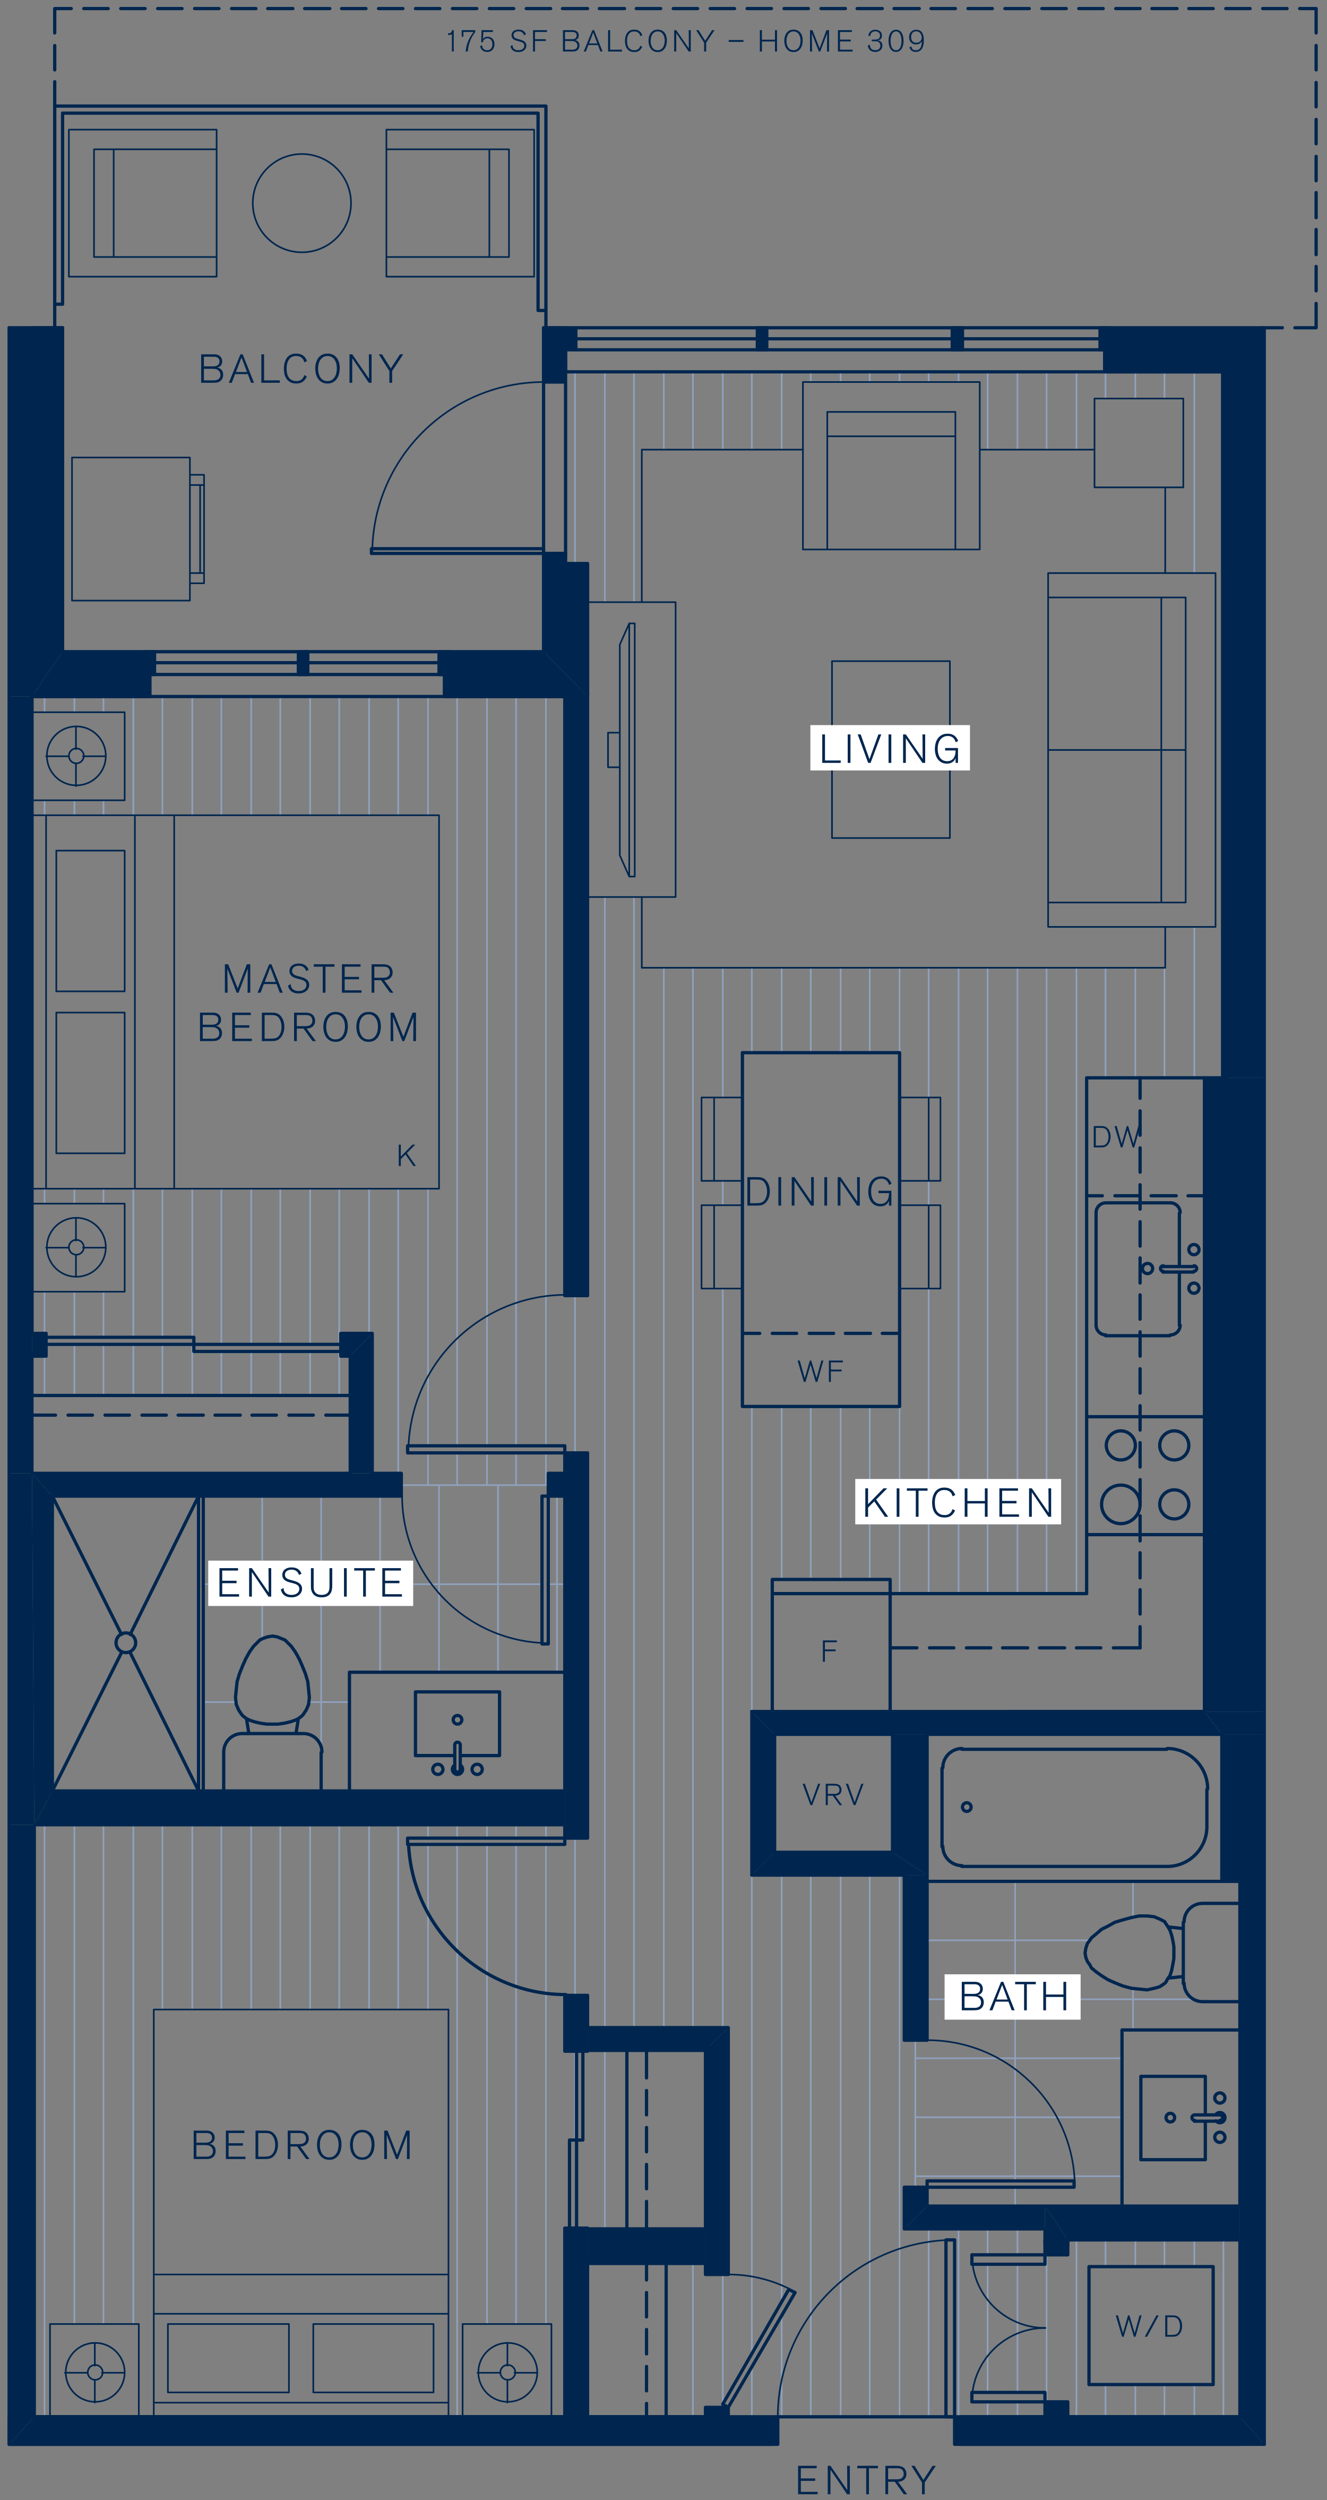 <?xml version="1.0" encoding="UTF-8"?>
<!-- Generator: Adobe Illustrator 25.2.3, SVG Export Plug-In . SVG Version: 6.00 Build 0)  -->
<svg xmlns="http://www.w3.org/2000/svg" xmlns:xlink="http://www.w3.org/1999/xlink" version="1.1" id="Layer_1" x="0px" y="0px" width="263.401px" height="496.08px" viewBox="0 0 263.401 496.08" style="enable-background:new 0 0 263.401 496.08;" xml:space="preserve">
<rect x="0" y="0" width="263.401" height="496.08" fill="#808080" stroke="none"/>
<style type="text/css">
	.st0{fill:none;stroke:#8FA1BD;stroke-width:0.325;stroke-linecap:round;stroke-linejoin:round;stroke-miterlimit:10;}
	.st1{fill:none;stroke:#00264F;stroke-width:0.65;stroke-linecap:round;stroke-linejoin:round;stroke-miterlimit:10;}
	.st2{fill:#00264F;}
	.st3{fill:none;}
	.st4{fill:none;stroke:#00264F;stroke-width:0.325;stroke-linecap:round;stroke-linejoin:round;stroke-miterlimit:10;}
	.st5{fill:#FFFFFF;}
</style>
<path class="st0" d="M40.347,314.324h67.236 M108.831,314.324h3.276 M40.347,337.724h6.552 M61.251,337.724h8.112   M52.047,296.852v28.236 M75.447,296.852v34.944 M63.747,296.852v50.855 M87.147,294.668v37.129 M98.847,294.668  v37.129 M110.547,296.852v34.944 M224.895,373.292v7.176 M224.895,394.507v8.268 M201.495,373.292v59.436   M201.495,433.976v3.744 M184.023,384.992h32.292 M184.023,396.692h52.728 M181.683,408.392h41.028 M181.683,420.092  h41.028 M181.683,431.792h41.028 M237.063,73.772v39.936 M237.063,183.907v29.952 M237.063,444.428v5.304   M237.063,473.132v6.396 M231.135,73.772v5.304 M231.135,192.02v21.84 M231.135,444.428v5.304 M231.135,473.132v6.396   M225.363,73.772v5.304 M225.363,192.02v21.84 M225.363,444.428v5.304 M225.363,473.132v6.396 M219.435,73.772v5.304   M219.435,192.02v21.84 M219.435,444.428v5.304 M219.435,473.132v6.396 M213.663,73.772v15.444 M213.663,192.02  V316.197 M213.663,444.428v35.1 M207.735,73.772v15.444 M207.735,192.02V316.197 M207.735,447.392v29.171   M201.963,73.772v15.444 M201.963,192.02V316.197 M201.963,442.244v5.148 M201.963,449.263v25.429 M201.963,476.563  v2.964 M196.035,73.772v15.444 M196.035,192.02V316.197 M196.035,442.244v5.148 M196.035,449.263v25.429   M196.035,476.563v2.964 M79.659,294.668h29.172 M181.683,404.804v29.171 M190.263,73.772v2.028 M190.263,192.02  V316.197 M190.263,442.244v37.284 M184.335,73.772v2.028 M184.335,192.02v25.74 M184.335,234.296v4.836   M184.335,255.668v60.529 M184.335,442.244v37.284 M178.563,73.772v2.028 M178.563,192.02v16.848 M178.563,279.067  v37.129 M178.563,372.044v107.484 M172.635,73.772v2.028 M172.635,192.02v16.848 M172.635,279.067v34.32   M172.635,372.044v107.484 M166.863,73.772v2.028 M166.863,192.02v16.848 M166.863,279.067v34.32 M166.863,372.044  v107.484 M160.935,73.772v2.028 M160.935,192.02v16.848 M160.935,279.067v34.32 M160.935,372.044v107.484   M155.163,73.772v15.444 M155.163,192.02v16.848 M155.163,279.067v34.32 M155.163,372.044v84.708 M155.163,459.404  v20.123 M149.235,73.772v15.444 M149.235,192.02v16.848 M149.235,279.067v60.529 M149.235,372.044v94.848   M149.235,469.544v9.984 M143.463,73.772v15.444 M143.463,192.02v25.74 M143.463,234.296v4.836 M143.463,255.668v146.64   M143.463,451.292v26.364 M137.535,73.772v15.444 M137.535,192.02v210.288 M137.535,449.107v30.42 M131.763,73.772  v15.444 M131.763,192.02v210.288 M125.835,73.772v45.708 M125.835,177.98v224.328 M120.063,73.772v45.708   M120.063,177.98v224.328 M120.063,406.832v35.412 M114.135,73.772v38.064 M114.135,257.072v31.2 M114.135,364.711v31.2   M114.135,406.988v17.628 M108.363,138.2v148.668 M108.363,288.272v6.396 M108.363,362.059v2.652 M108.363,365.959v95.16   M102.435,138.2v148.668 M102.435,288.272v6.396 M102.435,362.059v2.652 M102.435,365.959v95.16 M96.663,138.2  v148.668 M96.663,288.272v6.396 M96.663,362.059v2.652 M96.663,365.959v95.16 M90.735,138.2v148.668 M90.735,288.272  v6.396 M90.735,362.059v2.652 M90.735,365.959v113.568 M84.963,138.2v23.556 M84.963,235.857v51.011 M84.963,288.272  v6.396 M84.963,362.059v2.652 M84.963,365.959v32.76 M79.035,138.2v23.556 M79.035,235.857v56.471 M79.035,362.059  v36.66 M73.263,138.2v23.556 M73.263,235.857v28.703 M73.263,362.059v36.66 M67.335,138.2v23.556 M67.335,235.857  v30.888 M67.335,268.148v8.736 M67.335,362.059v36.66 M61.563,138.2v23.556 M61.563,235.857v30.888 M61.563,268.148  v8.736 M61.563,362.059v36.66 M55.635,138.2v23.556 M55.635,235.857v30.888 M55.635,268.148v8.736 M55.635,362.059  v36.66 M49.863,138.2v23.556 M49.863,235.857v30.888 M49.863,268.148v8.736 M49.863,362.059v36.66 M43.935,138.2  v23.556 M43.935,235.857v30.888 M43.935,268.148v8.736 M43.935,362.059v36.66 M38.163,138.2v23.556 M38.163,235.857  v29.484 M38.163,266.744v10.14 M38.163,362.059v36.66 M32.235,138.2v23.556 M32.235,235.857v29.484 M32.235,266.744  v10.14 M32.235,362.059v36.66 M26.463,138.2v23.556 M26.463,235.857v29.484 M26.463,266.744v10.14 M26.463,362.059  v99.06 M20.535,138.2v3.12 M20.535,158.792v2.964 M20.535,235.857v2.963 M20.535,256.292v9.048 M20.535,266.744v10.14   M20.535,362.059v99.06 M14.763,138.2v3.12 M14.763,158.792v2.964 M14.763,235.857v2.963 M14.763,256.292v9.048   M14.763,266.744v10.14 M14.763,362.059v99.06 M8.835,138.2v3.12 M8.835,158.792v2.964 M8.835,235.857v2.963   M8.835,256.292v8.267 M8.835,269.084v7.8 M8.835,362.059v117.468 M242.835,444.428v35.1"></path>
<path class="st1" d="M184.179,344.12h58.344 M44.403,347.707v7.645 M63.747,355.352v-7.645 M63.903,347.63  c0-2.025-1.642-3.666-3.666-3.666 M60.159,343.963h-12.168 M48.069,343.963c-2.024,0-3.666,1.642-3.666,3.666   M48.927,341l0.468,2.963 M58.755,343.963l0.468-2.963 M54.075,324.62l-0.936,0.156l-0.936,0.312l-0.624,0.313  l-0.468,0.467l-0.78,0.781l-0.78,1.091l-0.78,1.404l-0.624,1.405l-0.624,1.559l-0.468,1.56l-0.156,1.56l-0.156,1.56  l0.156,1.404l0.468,1.092l0.624,0.936l0.312,0.312l0.624,0.469l0.624,0.311l0.936,0.312l0.624,0.156l0.78,0.156l1.092,0.156h1.092  h1.092l1.092-0.156l0.78-0.156l0.624-0.156l0.936-0.312l0.624-0.311l0.624-0.469l0.312-0.312l0.624-0.936l0.468-1.092l0.156-1.404  l-0.156-1.56l-0.156-1.56l-0.468-1.56l-0.624-1.559l-0.624-1.405l-0.78-1.404l-0.78-1.091l-0.78-0.781l-0.468-0.467  l-0.78-0.313l-0.78-0.312L54.075,324.62 M238.623,397.159h7.488v-19.5h-7.488 M238.701,377.659  c-2.026,0-3.666,1.642-3.666,3.666 M234.879,381.404v12.167 M235.035,393.494c0,2.026,1.641,3.665,3.666,3.665   M231.915,392.48l2.964-0.312 M234.879,382.652l-2.964-0.312 M215.379,387.488l0.156,0.936l0.312,0.78l0.468,0.624l0.312,0.624  l0.936,0.78l1.092,0.779l1.248,0.781l1.404,0.624l1.56,0.624l1.716,0.467l1.56,0.157l1.56,0.156l1.404-0.313l1.092-0.311  l0.936-0.624l0.312-0.313l0.312-0.623l0.468-0.625l0.312-0.935l0.156-0.78l0.156-0.78l0.156-0.936v-1.092v-1.248l-0.156-0.936  l-0.156-0.78l-0.156-0.624l-0.312-0.936l-0.468-0.78l-0.312-0.468l-0.312-0.468l-0.936-0.468l-1.092-0.469l-1.404-0.155h-1.56  l-1.56,0.312l-1.716,0.468l-1.56,0.468l-1.404,0.78l-1.248,0.623l-1.092,0.937l-0.936,0.78l-0.312,0.468l-0.468,0.624  l-0.312,0.936L215.379,387.488 M242.523,373.292h-58.5v-29.172h58.5 M186.987,366.428v-15.6 M187.143,366.35  c0,2.11,1.711,3.821,3.822,3.821 M190.887,370.328h40.716H190.887 M239.715,354.961c0-4.437-3.598-8.034-8.034-8.034   M190.887,347.084h40.716 M231.681,370.328c4.351,0,7.878-3.527,7.878-7.878 M239.559,355.04v7.488 M191.901,357.692  c-0.473,0-0.858,0.384-0.858,0.858c0,0.473,0.385,0.857,0.858,0.857 M191.901,359.407c0.473,0,0.858-0.384,0.858-0.857  c0-0.474-0.385-0.858-0.858-0.858 M190.965,346.928c-2.111,0-3.822,1.711-3.822,3.822 M187.143,366.35  c0,2.11,1.711,3.821,3.822,3.821 M239.559,355.04v4.68 M186.987,366.428v-15.6 M222.711,437.72h23.4v-34.944h-23.4  V437.72z M112.107,331.796h-42.744v23.556 M40.347,296.852v58.5 M39.411,296.852v58.5 M128.331,442.244v-5.46   M128.331,434.288v-4.836 M128.331,426.957v-4.837 M128.331,419.624v-4.836 M128.331,412.292v-5.46 M124.431,442.244  v-35.412 M128.331,480.152v-3.277 M128.331,474.38v-4.836 M128.331,467.048v-4.837 M128.331,459.715v-4.836   M128.331,452.384v-3.277 M132.231,480.152V449.107 M24.123,324.307l-13.728-27.455 M25.839,324.307l13.572-27.455   M24.981,323.996c-1.078,0-1.95,0.872-1.95,1.95c0,1.076,0.872,1.95,1.95,1.95c1.076,0,1.95-0.874,1.95-1.95  C26.931,324.869,26.058,323.996,24.981,323.996 M239.247,419.624v-7.644h-12.792v16.536h12.792v-7.644 M242.133,415.257  c-0.56,0-1.014,0.454-1.014,1.013c0,0.56,0.454,1.015,1.014,1.015c0.56,0,1.014-0.455,1.014-1.015  C243.147,415.71,242.693,415.257,242.133,415.257 M232.305,419.311c-0.474,0-0.858,0.385-0.858,0.858  c0,0.474,0.384,0.858,0.858,0.858c0.473,0,0.858-0.384,0.858-0.858C233.163,419.696,232.778,419.311,232.305,419.311   M241.342,420.803c0.269,0.337,0.722,0.465,1.127,0.324c0.407-0.142,0.679-0.526,0.679-0.957  s-0.272-0.814-0.679-0.957c-0.406-0.143-0.858-0.013-1.127,0.322 M242.133,423.057c-0.56,0-1.014,0.454-1.014,1.013  c0,0.56,0.454,1.015,1.014,1.015c0.56,0,1.014-0.455,1.014-1.015C243.147,423.51,242.693,423.057,242.133,423.057   M242.055,419.624h-4.992 M237.141,419.624c-0.302,0-0.546,0.244-0.546,0.546s0.244,0.546,0.546,0.546 M242.133,420.716  c0.302,0,0.546-0.243,0.546-0.546c0-0.3-0.244-0.546-0.546-0.546 M237.063,420.872h4.992 M91.359,348.332h7.8v-12.636  h-16.692v12.636h7.8 M94.713,350.048c-0.56,0-1.014,0.454-1.014,1.013c0,0.562,0.454,1.015,1.014,1.015  c0.56,0,1.014-0.454,1.014-1.015C95.727,350.502,95.274,350.048,94.713,350.048 M90.813,340.376  c-0.474,0-0.858,0.385-0.858,0.858s0.384,0.858,0.858,0.858c0.473,0,0.858-0.385,0.858-0.858  S91.286,340.376,90.813,340.376 M90.179,350.27c-0.335,0.269-0.465,0.722-0.324,1.127  c0.143,0.407,0.527,0.679,0.958,0.679c0.43,0,0.814-0.272,0.957-0.679c0.142-0.406,0.013-0.858-0.324-1.127   M86.913,350.048c-0.56,0-1.014,0.454-1.014,1.013c0,0.562,0.454,1.015,1.014,1.015s1.014-0.454,1.014-1.015  C87.927,350.502,87.474,350.048,86.913,350.048 M91.359,351.14v-4.836 M91.359,346.226c0-0.3-0.244-0.546-0.546-0.546  s-0.546,0.246-0.546,0.546 M90.267,351.061c0,0.302,0.244,0.546,0.546,0.546c0.302,0,0.546-0.244,0.546-0.546   M90.267,346.304v4.836 M261.243,65.036v-4.836 M261.243,57.704v-4.836 M261.243,50.528v-4.992 M261.243,43.196v-4.992   M261.243,35.864v-4.836 M261.243,28.532V23.696 M261.243,21.2v-4.836 M261.243,13.868V9.032 M261.243,6.536V1.7  h-3.276 M255.471,1.7h-4.836 M248.139,1.7h-4.836 M240.807,1.7h-4.836 M233.631,1.7h-4.992 M226.299,1.7h-4.836   M218.967,1.7h-4.836 M211.635,1.7h-4.836 M204.303,1.7h-4.836 M196.971,1.7h-4.836 M189.639,1.7h-4.836   M182.463,1.7h-4.992 M175.131,1.7h-4.992 M167.799,1.7h-4.836 M160.467,1.7h-4.836 M153.135,1.7h-4.836   M145.803,1.7h-4.836 M138.471,1.7h-4.836 M131.139,1.7h-4.836 M123.963,1.7h-4.992 M116.631,1.7h-4.992   M109.299,1.7h-4.836 M101.967,1.7h-4.836 M94.635,1.7h-4.836 M87.303,1.7h-4.836 M79.971,1.7h-4.836   M72.639,1.7h-4.836 M65.463,1.7h-4.992 M58.131,1.7h-4.992 M50.799,1.7h-4.836 M43.467,1.7h-4.836   M36.135,1.7h-4.836 M28.803,1.7h-4.836 M21.471,1.7h-4.836 M14.139,1.7h-3.276 M215.691,304.496h23.4   M239.091,281.096h-23.4H239.091 M222.477,289.676c1.594,0,2.886-1.292,2.886-2.886c0-1.594-1.292-2.885-2.886-2.885   M222.477,283.904c-1.594,0-2.886,1.291-2.886,2.886c0,1.593,1.292,2.885,2.886,2.885 M233.085,289.676  c1.594,0,2.886-1.292,2.886-2.886c0-1.594-1.292-2.885-2.886-2.885 M233.085,283.904c-1.594,0-2.886,1.291-2.886,2.886  c0,1.593,1.292,2.885,2.886,2.885 M233.085,301.376c1.594,0,2.886-1.292,2.886-2.886s-1.292-2.885-2.886-2.885   M233.085,295.604c-1.594,0-2.886,1.291-2.886,2.886c0,1.593,1.292,2.885,2.886,2.885 M222.477,302.311  c2.111,0,3.822-1.71,3.822-3.821s-1.711-3.823-3.822-3.823 M222.477,294.668c-2.111,0-3.822,1.711-3.822,3.822  s1.711,3.822,3.822,3.822 M239.091,304.496h-23.4H239.091 M239.091,281.096h-23.4v23.4 M261.243,65.036h-4.212   M254.535,65.036h-4.212 M10.863,21.044v-4.836 M10.863,13.868V9.032 M10.863,6.536V1.7 M190.731,484.988h55.38   M1.815,484.988h151.32 M187.767,479.528h1.716v-35.1h-1.716V479.528z M246.111,373.292v64.428 M250.947,65.036v419.952   M246.111,444.428v35.1 M107.895,69.404h4.368 M112.263,65.036h-4.368v4.368 M12.423,69.404v-4.368h-4.524 M112.263,69.404  h-4.368v4.368h4.368V69.404z M216.159,449.732h24.648 M240.807,449.732v23.4h-24.648v-23.4 M116.631,111.836h-4.368   M10.395,296.852h67.236v-4.524h-3.744 M69.519,292.328h-63.18 M110.859,296.852h1.248 M112.107,292.328h-1.248v4.524   M116.631,406.832h23.4 M144.555,402.307h-27.924 M140.499,406.363h4.056 M140.031,406.832v35.412 M140.031,449.107v0.312  h4.524v-47.112 M184.023,437.72v-1.715h-4.524 M184.023,402.776v-58.656 M179.499,372.044v30.732h4.524 M177.159,367.52  h-23.4 M149.235,372.044h30.264 M153.759,367.52v-23.4 M153.291,339.596h-4.056 M153.759,344.12h23.4 M184.023,344.12  h58.5 M239.091,339.596h-62.4 M6.807,362.059h105.3 M112.107,355.352H10.395 M6.807,362.059v117.468 M1.815,65.036  v419.952 M107.583,296.852h1.248v29.328h-1.248V296.852z M110.859,292.328h-2.028v4.524h2.028V292.328z M79.659,292.328  h-2.028v4.524h2.028V292.328z M10.395,355.352v-58.5 M213.195,432.728h-29.172v1.248h29.172V432.728z M179.499,402.776h4.524  v2.029h-4.524V402.776z M179.499,433.976h4.524v2.029h-4.524V433.976z M112.107,362.059v0.624h4.524 M112.107,397.784v9.204  h4.524v-0.156 M116.631,402.307v-4.523h-4.524 M112.107,442.088v37.44 M6.807,479.528h105.924 M116.163,479.528h24.492   M116.631,479.528v-30.42 M116.631,442.244v-0.156h-4.524 M219.279,69.404v4.368h23.4 M219.279,73.772h-107.016   M246.111,437.72h-62.088 M211.947,444.428h34.164 M179.499,436.004v6.24h27.924 M177.159,344.12v23.4 M140.031,442.244  h-23.4 M116.631,449.107h23.4 M156.567,454.257l-13.104,22.776l1.092,0.624l13.26-22.777L156.567,454.257 M144.555,479.684  h-0.468 M140.655,479.684h-0.624 M140.031,479.684v-2.028h4.524v2.028 M140.031,449.42h4.524v1.872h-4.524V449.42z   M80.907,286.868h31.2v1.404h-31.2V286.868z M116.631,255.044h-4.524v2.028h4.524V255.044z M116.631,288.272h-4.524v1.872h4.524  V288.272z M239.091,265.496v15.6v23.4v11.7v-11.7 M239.091,266.432v14.664 M176.691,316.196h39V213.859h23.4   M239.091,213.859v125.737h-62.4h61.308 M226.299,326.959v-4.211 M226.299,320.252v-4.837"></path>
<path class="st1" d="M226.299,313.076v-4.992 M226.299,305.744v-4.992 M226.299,298.411v-4.836 M226.299,291.08v-4.836   M226.299,283.748v-4.837 M226.299,276.416v-4.836 M226.299,269.084v-4.836 M226.299,261.752v-4.837 M226.299,254.576  v-4.992 M226.299,247.244v-4.837 M226.299,239.911v-4.836 M226.299,232.58v-4.836 M226.299,225.248v-4.837   M226.299,217.916v-4.056 M176.691,326.959h5.304 M184.491,326.959h4.836 M191.823,326.959h4.836 M198.999,326.959  h4.992 M206.331,326.959h4.992 M213.663,326.959h4.836 M220.995,326.959h5.304 M239.091,316.196v23.4h-23.4h-15.6   M176.691,316.196h-23.4 M176.691,313.388h-23.4H176.691v26.208 M153.291,313.388v26.208h23.4 M190.731,479.528h17.16   M211.323,479.528h34.788 M211.947,445.363v-0.936 M207.423,442.244v3.119h4.524 M243.459,213.859h-4.368v125.737   M73.887,292.328v-27.768h-6.24 M69.519,269.084v23.244 M67.647,264.559v4.524h1.872 M9.147,264.559h-2.808   M6.339,138.2v126.672 M6.339,268.459v23.868 M6.339,269.084h2.808v-4.524 M9.147,266.744h29.328v-1.404H9.147V266.744z   M38.475,266.744h29.172v1.404H38.475L38.475,266.744L38.475,266.744z M242.679,73.772v140.088 M6.339,138.2h23.4v-4.368   M88.239,133.832v4.368h23.868 M88.239,138.2h-58.5 M80.907,365.96h31.2v-1.248h-31.2V365.96z M116.631,364.712h-4.524  v-2.028h4.524V364.712z M116.631,397.784h-4.524v-1.872h4.524V397.784z M114.447,424.616h-1.404v17.472h1.404V424.616z   M115.695,424.616h-1.248v-17.628h1.248V424.616z M112.107,138.2v116.844h4.524V111.836 M112.107,290.144v2.184   M112.107,296.852v58.5 M116.631,362.684v-72.54h-4.524 M242.523,344.12v29.172h3.588 M150.327,69.404h1.872v-4.368h-1.872  V69.404z M152.199,69.404h-1.872v-4.368h1.872V69.404z"></path>
<path class="st2" d="M152.199,65.036v4.368l-1.872-4.368H152.199z M152.199,69.404l-1.872-4.368v4.368H152.199z"></path>
<path class="st3" d="M152.199,65.036v4.368l-1.872-4.368H152.199L152.199,65.036z M152.199,69.404l-1.872-4.368v4.368H152.199  L152.199,69.404z"></path>
<path class="st1" d="M189.015,69.404h2.028v-4.368h-2.028V69.404z M191.043,69.404h-2.028v-4.368h2.028V69.404z"></path>
<path class="st2" d="M191.043,65.036v4.368l-2.028-4.368H191.043z M191.043,69.404l-2.028-4.368v4.368H191.043z"></path>
<path class="st3" d="M191.043,65.036v4.368l-2.028-4.368H191.043L191.043,65.036z M191.043,69.404l-2.028-4.368v4.368H191.043  L191.043,69.404z"></path>
<path class="st1" d="M218.343,69.404h1.872v-4.368h-1.872V69.404z M220.215,69.404h-1.872v-4.368h1.872V69.404z"></path>
<path class="st2" d="M220.215,65.036v4.368l-1.872-4.368H220.215z M220.215,69.404l-1.872-4.368v4.368H220.215z"></path>
<path class="st3" d="M220.215,65.036v4.368l-1.872-4.368H220.215L220.215,65.036z M220.215,69.404l-1.872-4.368v4.368H220.215  L220.215,69.404z"></path>
<path class="st1" d="M112.263,69.404h2.028v-4.368h-2.028V69.404z M114.291,69.404h-2.028v-4.368h2.028V69.404z"></path>
<path class="st2" d="M114.291,65.036v4.368l-2.028-4.368H114.291z M114.291,69.404l-2.028-4.368v4.368H114.291z"></path>
<path class="st3" d="M114.291,65.036v4.368l-2.028-4.368H114.291L114.291,65.036z M114.291,69.404l-2.028-4.368v4.368H114.291  L114.291,69.404z"></path>
<path class="st1" d="M87.147,133.832h2.028v-4.524h-2.028V133.832z M89.175,133.832h-2.028v-4.524h2.028V133.832z"></path>
<path class="st2" d="M89.175,129.308v4.524l-2.028-4.524H89.175z M89.175,133.832l-2.028-4.524v4.524H89.175z"></path>
<path class="st3" d="M89.175,129.308v4.524l-2.028-4.524H89.175L89.175,129.308z M89.175,133.832l-2.028-4.524v4.524H89.175  L89.175,133.832z"></path>
<path class="st1" d="M59.223,133.832h1.872v-4.524h-1.872L59.223,133.832L59.223,133.832z M61.095,133.832h-1.872v-4.524h1.872  V133.832z"></path>
<path class="st2" d="M61.095,129.308v4.524l-1.872-4.524H61.095z M61.095,133.832l-1.872-4.524v4.524H61.095z"></path>
<path class="st3" d="M61.095,129.308v4.524l-1.872-4.524H61.095L61.095,129.308z M61.095,133.832l-1.872-4.524v4.524H61.095  L61.095,133.832z"></path>
<path class="st1" d="M28.647,133.832h2.028v-4.524h-2.028V133.832z M30.675,133.832h-2.028v-4.524h2.028V133.832z"></path>
<path class="st2" d="M30.675,129.308v4.524l-2.028-4.524H30.675z M30.675,133.832l-2.028-4.524v4.524H30.675z"></path>
<path class="st3" d="M30.675,129.308v4.524l-2.028-4.524H30.675L30.675,129.308z M30.675,133.832l-2.028-4.524v4.524H30.675  L30.675,133.832z"></path>
<path class="st1" d="M29.739,133.832h58.5v-4.524h-58.5L29.739,133.832L29.739,133.832z M107.895,129.308H88.239v8.892h19.656  V129.308z M30.675,131.492h56.472 M6.339,138.2h23.4v-8.892h-23.4V138.2z M12.423,65.036H6.339v64.272h6.084V65.036z"></path>
<path class="st2" d="M29.739,138.2h-23.4l23.4-8.892V138.2z M6.339,138.2l23.4-8.892h-17.316L6.339,138.2z"></path>
<path class="st3" d="M29.739,138.2h-23.4l23.4-8.892V138.2L29.739,138.2z M6.339,138.2l23.4-8.892h-17.316  L6.339,138.2L6.339,138.2z"></path>
<path class="st2" d="M6.339,138.2v-73.164l6.084,64.272L6.339,138.2z M6.339,65.036l6.084,64.272v-64.272H6.339z"></path>
<path class="st3" d="M6.339,138.2v-73.164l6.084,64.272L6.339,138.2L6.339,138.2z M6.339,65.036l6.084,64.272v-64.272  H6.339L6.339,65.036z"></path>
<path class="st1" d="M112.263,111.836h-4.368v-2.028h4.368V111.836z M107.895,108.872H73.731v0.936h34.164V108.872z"></path>
<path class="st4" d="M107.963,75.8c-18.434,0.005-33.523,14.664-34.061,33.09"></path>
<path class="st1" d="M112.263,109.808h-4.368v-34.008h4.368V109.808z M112.263,75.8h-4.368V65.036h4.368V75.8   M107.895,138.2h8.736v-26.364h-8.736V138.2z"></path>
<path class="st2" d="M112.263,111.836h-4.368l4.368-2.028V111.836z M107.895,111.836l4.368-2.028h-4.368V111.836z"></path>
<path class="st3" d="M112.263,111.836h-4.368l4.368-2.028V111.836L112.263,111.836z M107.895,111.836l4.368-2.028h-4.368  V111.836L107.895,111.836z"></path>
<path class="st2" d="M107.895,111.836v17.472l8.736-17.472H107.895z M107.895,129.308l8.736-17.472v26.364L107.895,129.308  z"></path>
<path class="st3" d="M107.895,111.836v17.472l8.736-17.472H107.895L107.895,111.836z M107.895,129.308l8.736-17.472v26.364  L107.895,129.308L107.895,129.308z"></path>
<path class="st2" d="M107.895,129.308h-19.656l28.392,8.892L107.895,129.308z M88.239,129.308l28.392,8.892h-28.392V129.308z"></path>
<path class="st3" d="M107.895,129.308h-19.656l28.392,8.892L107.895,129.308L107.895,129.308z M88.239,129.308l28.392,8.892  h-28.392V129.308L88.239,129.308z"></path>
<path class="st2" d="M112.263,65.036v10.764l-4.368-10.764H112.263z M112.263,75.8l-4.368-10.764v10.764H112.263z"></path>
<path class="st3" d="M112.263,65.036v10.764l-4.368-10.764H112.263L112.263,65.036z M112.263,75.8l-4.368-10.764v10.764  H112.263L112.263,75.8z"></path>
<path class="st1" d="M219.279,69.404h-104.988v-4.368h104.988V69.404z M114.291,67.22h104.052 M242.679,73.772h-23.4v-8.736  h23.4V73.772z M242.679,65.036h8.268 M149.235,339.596v32.448"></path>
<path class="st2" d="M9.147,264.559v4.524l-2.808-4.524H9.147z M9.147,269.083l-2.808-4.524v4.524H9.147z"></path>
<path class="st3" d="M9.147,264.559v4.524l-2.808-4.524H9.147L9.147,264.559z M9.147,269.083l-2.808-4.524v4.524H9.147  L9.147,269.083z"></path>
<path class="st2" d="M67.647,269.084h1.872l-1.872-4.524V269.084z M69.519,269.084l-1.872-4.524h6.24L69.519,269.084z"></path>
<path class="st3" d="M67.647,269.084h1.872l-1.872-4.524V269.084L67.647,269.084z M69.519,269.084l-1.872-4.524h6.24  L69.519,269.084L69.519,269.084z"></path>
<path class="st2" d="M69.519,269.084v23.244l4.368-27.768L69.519,269.084z M69.519,292.328l4.368-27.768v27.768H69.519z"></path>
<path class="st3" d="M69.519,269.084v23.244l4.368-27.768L69.519,269.084L69.519,269.084z M69.519,292.328l4.368-27.768  v27.768H69.519L69.519,292.328z"></path>
<path class="st2" d="M10.395,296.852h69.264l-73.32-4.524L10.395,296.852z M79.659,296.852l-73.32-4.524h73.32V296.852z"></path>
<path class="st3" d="M10.395,296.852h69.264l-73.32-4.524L10.395,296.852L10.395,296.852z M79.659,296.852l-73.32-4.524  h73.32V296.852L79.659,296.852z"></path>
<path class="st2" d="M112.107,296.852h-3.276l3.276-4.524V296.852z M108.831,296.852l3.276-4.524h-3.276V296.852z"></path>
<path class="st3" d="M112.107,296.852h-3.276l3.276-4.524V296.852L112.107,296.852z M108.831,296.852l3.276-4.524h-3.276  V296.852L108.831,296.852z"></path>
<path class="st2" d="M112.107,288.272v76.44l4.524-76.44H112.107z M112.107,364.712l4.524-76.44v76.44H112.107z"></path>
<path class="st3" d="M112.107,288.272v76.44l4.524-76.44H112.107L112.107,288.272z M112.107,364.712l4.524-76.44v76.44  H112.107L112.107,364.712z"></path>
<path class="st2" d="M10.395,296.852v58.5l-4.056-63.024L10.395,296.852z M10.395,355.352l-4.056-63.024l0.468,69.731  L10.395,355.352z"></path>
<path class="st3" d="M10.395,296.852v58.5l-4.056-63.024L10.395,296.852L10.395,296.852z M10.395,355.352l-4.056-63.024  l0.468,69.731L10.395,355.352L10.395,355.352z"></path>
<path class="st2" d="M10.395,355.352h101.712l-105.3,6.707L10.395,355.352z M112.107,355.352l-105.3,6.707h105.3V355.352z"></path>
<path class="st3" d="M10.395,355.352h101.712l-105.3,6.707L10.395,355.352L10.395,355.352z M112.107,355.352l-105.3,6.707  h105.3V355.352L112.107,355.352z"></path>
<path class="st2" d="M116.631,395.911v11.077l-4.524-11.077H116.631z M116.631,406.989l-4.524-11.077v11.077H116.631z"></path>
<path class="st3" d="M116.631,395.911v11.077l-4.524-11.077H116.631L116.631,395.911z M116.631,406.989l-4.524-11.077  v11.077H116.631L116.631,406.989z"></path>
<path class="st2" d="M116.631,406.832h23.4l-23.4-4.524V406.832z M140.031,406.832l-23.4-4.524h27.924L140.031,406.832z"></path>
<path class="st3" d="M116.631,406.832h23.4l-23.4-4.524V406.832L116.631,406.832z M140.031,406.832l-23.4-4.524h27.924  L140.031,406.832L140.031,406.832z"></path>
<path class="st2" d="M140.031,406.832v44.46l4.524-48.984L140.031,406.832z M140.031,451.292l4.524-48.984v48.984H140.031z"></path>
<path class="st3" d="M140.031,406.832v44.46l4.524-48.984L140.031,406.832L140.031,406.832z M140.031,451.292l4.524-48.984  v48.984H140.031L140.031,451.292z"></path>
<line class="st1" x1="12.423" y1="65.036" x2="1.815" y2="65.036"></line>
<path class="st2" d="M6.339,65.036v73.164l-4.524-73.164H6.339z M6.339,138.2l-4.524-73.164v73.164H6.339z"></path>
<path class="st3" d="M6.339,65.036v73.164l-4.524-73.164H6.339L6.339,65.036z M6.339,138.2l-4.524-73.164v73.164H6.339  L6.339,138.2z"></path>
<path class="st2" d="M6.339,138.2v154.128l-4.524-154.128H6.339z M6.339,292.328l-4.524-154.128v154.128H6.339z"></path>
<path class="st3" d="M6.339,138.2v154.128l-4.524-154.128H6.339L6.339,138.2z M6.339,292.328l-4.524-154.128v154.128  H6.339L6.339,292.328z"></path>
<path class="st2" d="M6.339,292.328l0.468,69.732l-4.992-69.732H6.339z M6.807,362.06l-4.992-69.732v69.732H6.807z"></path>
<path class="st3" d="M6.339,292.328l0.468,69.732l-4.992-69.732H6.339L6.339,292.328z M6.807,362.06l-4.992-69.732v69.732  H6.807L6.807,362.06z"></path>
<path class="st2" d="M6.807,362.059v117.468l-4.992-117.468L6.807,362.059L6.807,362.059z M6.807,479.527l-4.992-117.468  v122.929L6.807,479.527z"></path>
<path class="st3" d="M6.807,362.059v117.468l-4.992-117.468L6.807,362.059L6.807,362.059z M6.807,479.527l-4.992-117.468  v122.929L6.807,479.527L6.807,479.527z"></path>
<path class="st2" d="M116.631,442.088v37.44l-4.524-37.44H116.631z M116.631,479.528l-4.524-37.44v37.44H116.631z"></path>
<path class="st3" d="M116.631,442.088v37.44l-4.524-37.44H116.631L116.631,442.088z M116.631,479.528l-4.524-37.44  v37.44H116.631L116.631,479.528z"></path>
<path class="st2" d="M116.631,449.107h23.4l-23.4-6.863V449.107z M140.031,449.107l-23.4-6.863h23.4V449.107z"></path>
<path class="st3" d="M116.631,449.107h23.4l-23.4-6.863V449.107L116.631,449.107z M140.031,449.107l-23.4-6.863h23.4  V449.107L140.031,449.107z"></path>
<path class="st1" d="M211.947,444.428h-4.524v2.964h4.524V444.428z M207.423,447.392h-14.508v1.871h14.508V447.392z"></path>
<path class="st4" d="M193.045,449.258c0.974,7.238,7.151,12.643,14.456,12.643"></path>
<rect x="192.915" y="474.693" class="st1" width="14.508" height="1.871"></rect>
<path class="st4" d="M207.501,461.9c-7.303,0-13.482,5.402-14.456,12.641"></path>
<rect x="207.423" y="476.564" class="st1" width="4.524" height="2.964"></rect>
<path class="st2" d="M211.947,476.563h-4.524l4.524,2.964V476.563z M207.423,476.563l4.524,2.964h-4.524V476.563z"></path>
<path class="st3" d="M211.947,476.563h-4.524l4.524,2.964V476.563L211.947,476.563z M207.423,476.563l4.524,2.964h-4.524  V476.563L207.423,476.563z"></path>
<path class="st1" d="M250.947,484.988h-61.464v-5.46h56.628 M154.383,479.528H1.815v5.46h152.568V479.528z"></path>
<path class="st2" d="M144.555,479.684h-4.524l4.524-2.028V479.684z M140.031,479.684l4.524-2.028h-4.524V479.684z"></path>
<path class="st3" d="M144.555,479.684h-4.524l4.524-2.028V479.684L144.555,479.684z M140.031,479.684l4.524-2.028h-4.524  V479.684L140.031,479.684z"></path>
<path class="st2" d="M154.383,479.528H6.807l147.576,5.46L154.383,479.528L154.383,479.528z M6.807,479.528l147.576,5.46  H1.815L6.807,479.528z"></path>
<path class="st3" d="M154.383,479.528H6.807l147.576,5.46L154.383,479.528L154.383,479.528z M6.807,479.528l147.576,5.46  H1.815L6.807,479.528L6.807,479.528z"></path>
<path class="st4" d="M156.686,454.142c-3.719-1.864-7.821-2.839-11.981-2.849 M187.778,444.473  c-18.699,0.948-33.379,16.379-33.394,35.103"></path>
<path class="st2" d="M184.023,433.976v3.744l-4.524-3.744H184.023z M184.023,437.72l-4.524-3.744v8.268L184.023,437.72z"></path>
<path class="st3" d="M184.023,433.976v3.744l-4.524-3.744H184.023L184.023,433.976z M184.023,437.72l-4.524-3.744v8.268  L184.023,437.72L184.023,437.72z"></path>
<path class="st2" d="M207.423,442.244h-27.924l27.924-4.524V442.244z M179.499,442.244l27.924-4.524h-23.4L179.499,442.244z"></path>
<path class="st3" d="M207.423,442.244h-27.924l27.924-4.524V442.244L207.423,442.244z M179.499,442.244l27.924-4.524h-23.4  L179.499,442.244L179.499,442.244z"></path>
<path class="st2" d="M211.947,447.392v-2.964l-4.524,2.964H211.947z M211.947,444.428l-4.524,2.964v-9.672L211.947,444.428z  "></path>
<path class="st3" d="M211.947,447.392v-2.964l-4.524,2.964H211.947L211.947,447.392z M211.947,444.428l-4.524,2.964v-9.672  L211.947,444.428L211.947,444.428z"></path>
<path class="st2" d="M246.111,444.428h-34.164l34.164-6.708V444.428z M211.947,444.428l34.164-6.708h-38.688L211.947,444.428  z"></path>
<path class="st3" d="M246.111,444.428h-34.164l34.164-6.708V444.428L246.111,444.428z M211.947,444.428l34.164-6.708h-38.688  L211.947,444.428L211.947,444.428z"></path>
<path class="st2" d="M184.023,404.804v-32.76l-4.524,32.76H184.023z M184.023,372.044l-4.524,32.76v-32.76H184.023z"></path>
<path class="st3" d="M184.023,404.804v-32.76l-4.524,32.76H184.023L184.023,404.804z M184.023,372.044l-4.524,32.76v-32.76  H184.023L184.023,372.044z"></path>
<path class="st4" d="M213.317,432.656c-0.746-15.586-13.594-27.841-29.197-27.851"></path>
<path class="st2" d="M242.523,344.12h-88.764l85.332-4.523L242.523,344.12z M153.759,344.12l85.332-4.523h-89.856  L153.759,344.12z"></path>
<path class="st3" d="M242.523,344.12h-88.764l85.332-4.523L242.523,344.12L242.523,344.12z M153.759,344.12  l85.332-4.523h-89.856L153.759,344.12L153.759,344.12z"></path>
<path class="st2" d="M153.759,344.12v23.4l-4.524-27.923L153.759,344.12z M153.759,367.52l-4.524-27.923v32.447  L153.759,367.52z"></path>
<path class="st3" d="M153.759,344.12v23.4l-4.524-27.923L153.759,344.12L153.759,344.12z M153.759,367.52  l-4.524-27.923v32.447L153.759,367.52L153.759,367.52z"></path>
<path class="st2" d="M153.759,367.52h23.4l-27.924,4.524L153.759,367.52z M177.159,367.52l-27.924,4.524h34.788  L177.159,367.52z"></path>
<path class="st3" d="M153.759,367.52h23.4l-27.924,4.524L153.759,367.52L153.759,367.52z M177.159,367.52l-27.924,4.524  h34.788L177.159,367.52L177.159,367.52z"></path>
<path class="st2" d="M177.159,367.52v-23.4l6.864,27.924L177.159,367.52z M177.159,344.12l6.864,27.924v-27.924H177.159z"></path>
<path class="st3" d="M177.159,367.52v-23.4l6.864,27.924L177.159,367.52L177.159,367.52z M177.159,344.12l6.864,27.924  v-27.924H177.159L177.159,344.12z"></path>
<path class="st1" d="M81.094,365.872c0.745,16.708,14.502,29.873,31.226,29.884"></path>
<path class="st4" d="M79.815,296.796c0.012,15.603,12.269,28.449,27.854,29.194 M112.32,256.916  c-16.724,0.012-30.48,13.177-31.226,29.884"></path>
<path class="st2" d="M116.631,257.072v-118.872l-4.524,118.872H116.631z M116.631,138.2l-4.524,118.872l0.156-118.872  H116.631z"></path>
<path class="st3" d="M116.631,257.072v-118.872l-4.524,118.872H116.631L116.631,257.072z M116.631,138.2l-4.524,118.872  l0.156-118.872H116.631L116.631,138.2z"></path>
<path class="st2" d="M242.679,73.772h-23.4l23.4-8.736V73.772z M219.279,73.772l23.4-8.736h-23.4V73.772z"></path>
<path class="st3" d="M242.679,73.772h-23.4l23.4-8.736V73.772L242.679,73.772z M219.279,73.772l23.4-8.736h-23.4V73.772  L219.279,73.772z"></path>
<path class="st2" d="M242.679,65.036v148.823l8.268-148.823H242.679z M242.679,213.859l8.268-148.823v148.823H242.679z"></path>
<path class="st3" d="M242.679,65.036v148.823l8.268-148.823H242.679L242.679,65.036z M242.679,213.859l8.268-148.823v148.823  H242.679L242.679,213.859z"></path>
<path class="st2" d="M239.091,213.859v125.737l11.856-125.737H239.091z M239.091,339.597l11.856-125.737v125.737H239.091z  "></path>
<path class="st3" d="M239.091,213.859v125.737l11.856-125.737H239.091L239.091,213.859z M239.091,339.597l11.856-125.737  v125.737H239.091L239.091,339.597z"></path>
<path class="st2" d="M239.091,339.596l3.432,4.523l8.424-4.523H239.091z M242.523,344.119l8.424-4.523v4.523H242.523z"></path>
<path class="st3" d="M239.091,339.596l3.432,4.523l8.424-4.523H239.091L239.091,339.596z M242.523,344.119l8.424-4.523  v4.523H242.523L242.523,344.119z"></path>
<path class="st2" d="M242.523,344.12v29.172l8.424-29.172H242.523z M242.523,373.292l8.424-29.172v29.172H242.523z"></path>
<path class="st3" d="M242.523,344.12v29.172l8.424-29.172H242.523L242.523,344.12z M242.523,373.292l8.424-29.172v29.172  H242.523L242.523,373.292z"></path>
<path class="st2" d="M246.111,373.292V479.528l4.836-106.236H246.111z M246.111,479.528l4.836-106.236v111.696  L246.111,479.528z"></path>
<path class="st3" d="M246.111,373.292V479.528l4.836-106.236H246.111L246.111,373.292z M246.111,479.528l4.836-106.236  v111.696L246.111,479.528L246.111,479.528z"></path>
<path class="st2" d="M246.111,479.528h-56.628l61.464,5.46L246.111,479.528z M189.483,479.528l61.464,5.46h-61.464  V479.528z"></path>
<path class="st3" d="M246.111,479.528h-56.628l61.464,5.46L246.111,479.528L246.111,479.528z M189.483,479.528  l61.464,5.46h-61.464V479.528L189.483,479.528z"></path>
<path class="st1" d="M189.483,479.528h-35.1 M6.807,479.528h105.3 M10.395,355.352l13.728-27.456 M25.839,327.896  l13.572,27.456 M6.339,280.784h4.68 M13.515,280.784h4.836 M20.847,280.784h4.836 M28.179,280.784h4.836 M35.355,280.784  h4.992 M42.687,280.784h4.992 M50.019,280.784h4.836 M57.351,280.784h4.836 M64.683,280.784h4.836 M6.339,276.884h63.18   M6.339,138.2v126.672 M12.423,60.356v-37.908h94.38v39.156h1.56 M108.363,65.036V21.044h-97.5v43.992 M10.863,60.356  h1.56 M147.363,264.559h3.432 M153.291,264.559h4.836 M160.623,264.559h4.836 M167.799,264.559h4.992 M175.131,264.559  h3.432 M147.363,279.068h31.2v-70.2h-31.2V279.068z M147.363,208.868h31.2v70.2h-31.2V208.868z M147.363,264.559h3.432   M153.291,264.559h4.836 M160.623,264.559h4.836 M167.799,264.559h4.992 M175.131,264.559h3.432 M215.691,237.259h3.12   M221.307,237.259h4.836 M228.483,237.259h4.992 M235.815,237.259h3.276 M217.563,240.692v22.308 M219.513,238.663  c-1.078,0-1.95,0.874-1.95,1.95 M217.563,262.922c0,1.078,0.872,1.95,1.95,1.95 M234.099,240.692v10.608 M234.255,240.613  c0-1.076-0.874-1.95-1.95-1.95 M234.099,252.392v10.608 M232.305,264.872c1.076,0,1.95-0.872,1.95-1.95 M236.985,256.604  c0.56,0,1.014-0.455,1.014-1.014c0-0.56-0.454-1.015-1.014-1.015 M236.985,254.576c-0.56,0-1.014,0.455-1.014,1.014  c0,0.56,0.454,1.015,1.014,1.015 M236.985,246.932c-0.56,0-1.014,0.455-1.014,1.014c0,0.56,0.454,1.014,1.014,1.014   M236.985,248.959c0.56,0,1.014-0.454,1.014-1.013c0-0.56-0.454-1.015-1.014-1.015 M230.901,251.144  c-0.302,0-0.546,0.243-0.546,0.546c0,0.3,0.244,0.546,0.546,0.546 M236.907,252.392h-6.084 M236.907,251.3h-6.084   M236.985,252.236c0.302,0,0.546-0.244,0.546-0.546s-0.244-0.546-0.546-0.546 M227.781,250.676  c-0.56,0-1.014,0.455-1.014,1.014c0,0.56,0.454,1.015,1.014,1.015 M227.781,252.704c0.56,0,1.014-0.455,1.014-1.014  c0-0.56-0.454-1.015-1.014-1.015 M219.435,265.028h12.792 M219.435,238.663h12.792"></path>
<path class="st2" d="M112.107,138.2v118.872l4.524-118.872L112.107,138.2L112.107,138.2z M112.107,257.072  l4.524-118.872v118.872H112.107z"></path>
<path class="st3" d="M112.107,138.2v118.872l4.524-118.872L112.107,138.2L112.107,138.2z M112.107,257.072  l4.524-118.872v118.872H112.107L112.107,257.072z"></path>
<path class="st4" d="M89.019,479.528h-58.5v-80.808h58.5V479.528z M86.055,474.692v-13.572 M62.187,474.692v-13.572   M30.519,451.292h58.5 M30.519,459.092h58.5 M62.187,474.692h23.868 M86.055,461.12H62.187 M33.327,474.692v-13.572   M33.327,474.692h24.024v-13.572H33.327 M30.519,476.72h58.5 M30.519,479.528h58.5 M9.927,461.12h17.628v18.408H9.927V461.12z   M18.819,472.196v4.523 M20.223,470.792h4.368 M18.819,469.388v-4.368 M17.259,470.792h-4.368 M18.897,469.232  c-0.818,0-1.482,0.664-1.482,1.482c0,0.819,0.664,1.482,1.482,1.482c0.819,0,1.482-0.663,1.482-1.482  C20.379,469.896,19.716,469.232,18.897,469.232 M18.897,464.863c-3.231,0-5.85,2.619-5.85,5.85  c0,3.231,2.619,5.85,5.85,5.85s5.85-2.619,5.85-5.85C24.747,467.483,22.127,464.863,18.897,464.863 M109.455,461.12H91.827  v18.408h17.628V461.12z M100.719,472.196v4.523 M99.159,470.792h-4.368 M100.719,469.388v-4.368 M102.123,470.792h4.368   M100.797,469.232c-0.818,0-1.482,0.664-1.482,1.482c0,0.819,0.664,1.482,1.482,1.482c0.819,0,1.482-0.663,1.482-1.482  C102.279,469.896,101.616,469.232,100.797,469.232 M100.797,464.863c-3.231,0-5.85,2.619-5.85,5.85  c0,3.231,2.619,5.85,5.85,5.85c3.231,0,5.85-2.619,5.85-5.85C106.647,467.483,104.027,464.863,100.797,464.863   M34.575,161.756v74.1 M26.775,161.756v74.1 M87.147,235.857v-74.1h-78h-2.808 M9.147,161.756v74.1h-2.808v-74.1   M11.175,168.776h13.572V196.7H11.175V168.776z M9.147,161.756h-2.808 M87.147,235.857h-78 M11.175,228.836h13.572v-27.924  H11.175V228.836z M6.339,256.292h18.408v-17.472H6.339V256.292z M13.515,247.557h-4.368 M15.075,246.153v-4.524   M16.479,247.557h4.368 M15.075,248.959v4.368 M15.153,245.996c-0.818,0-1.482,0.663-1.482,1.482s0.664,1.481,1.482,1.481  s1.482-0.662,1.482-1.481S15.971,245.996,15.153,245.996 M15.153,241.628c-3.231,0-5.85,2.619-5.85,5.85  s2.619,5.85,5.85,5.85s5.85-2.619,5.85-5.85C21.003,244.247,18.384,241.628,15.153,241.628 M6.339,141.32h18.408v17.472  H6.339V141.32z M13.515,150.056h-4.368 M15.075,151.46v4.524 M16.479,150.056h4.368 M15.075,148.652v-4.368   M15.153,148.496c-0.818,0-1.482,0.664-1.482,1.482c0,0.819,0.664,1.482,1.482,1.482s1.482-0.663,1.482-1.482  C16.635,149.16,15.971,148.496,15.153,148.496 M15.153,144.128c-3.231,0-5.85,2.619-5.85,5.85s2.619,5.85,5.85,5.85  s5.85-2.619,5.85-5.85C21.003,146.747,18.384,144.128,15.153,144.128 M125.991,173.924v-50.232h-1.092 M123.027,127.904  v41.808 M124.899,173.924v-50.232 M120.687,152.24v-6.864 M125.991,173.924h-1.092l-1.872-4.212 M124.899,123.692  l-1.872,4.212 M123.027,152.24h-2.34 M120.687,145.376h2.34 M134.103,119.48h-17.472v58.5h17.472L134.103,119.48  L134.103,119.48z M165.147,131.18h23.4v35.1h-23.4V131.18z M235.347,179.072v-60.528 M208.047,183.908h33.228v-70.2h-33.228  V183.908z M230.511,179.072v-60.528 M235.347,148.808h-27.3 M208.047,179.072h27.3 M208.047,118.544h27.3 M159.375,75.8  h35.1H159.375 M189.639,109.028v-27.3h-25.428 M194.475,75.8v33.228h-35.1 M189.639,86.564h-25.428 M159.375,109.028  v-33.228 M164.211,109.028v-27.3 M217.251,89.216h-22.776 M159.375,89.216h-31.98v30.264 M127.395,177.98v14.04h103.896  v-8.112 M231.291,113.708v-17.004 M234.879,79.076h-17.628v17.628h17.628V79.076z M147.363,234.296h-8.112 M139.251,234.296  V217.759h8.112 M141.747,217.759v16.537 M147.363,239.132h-8.112 M139.251,239.132v16.536h8.112 M141.747,255.668v-16.536   M178.563,234.296h8.112 M186.675,234.296V217.759h-8.112 M184.335,217.759v16.537 M178.563,239.132h8.112   M186.675,239.132v16.536h-8.112 M184.335,255.668v-16.536 M59.925,30.56c-5.385,0-9.75,4.365-9.75,9.75  c0,5.385,4.365,9.75,9.75,9.75c5.385,0,9.75-4.365,9.75-9.75S65.309,30.56,59.925,30.56 M13.671,54.896v-29.172   M42.999,25.724v29.172 M18.663,50.996v-21.372 M22.563,50.996v-21.372 M42.999,25.724h-29.328 M42.999,29.624h-24.336   M42.999,54.896h-29.328 M42.999,50.996h-24.336 M106.023,54.896v-29.172 M76.695,25.724v29.172 M101.031,50.996v-21.372   M97.131,50.996v-21.372 M76.695,25.724h29.328 M76.695,29.624h24.336 M76.695,54.896h29.328 M76.695,50.996h24.336   M14.295,119.168v-28.392 M14.295,119.168h23.4v-28.392h-23.4 M37.695,113.708h2.808 M37.695,96.236h2.808 M39.723,113.708  v-17.472 M37.695,115.736h2.808V94.208h-2.808"></path>
<path class="st2" d="M226.597,459.405h-0.402l-0.966,3.516l-1.044-3.516h-0.276l-1.008,3.516l-0.996-3.516h-0.432l1.254,4.236  h0.318l1.008-3.426l1.014,3.426h0.324L226.597,459.405L226.597,459.405z M229.987,459.405h-0.444l-2.31,4.236h0.456  L229.987,459.405L229.987,459.405z M231.295,459.405v4.236h1.104c0.144,0,0.271-0.001,0.381-0.003  c0.11-0.002,0.209-0.007,0.297-0.015c0.088-0.008,0.168-0.019,0.24-0.033c0.072-0.014,0.144-0.035,0.216-0.063  c0.14-0.056,0.258-0.125,0.354-0.207c0.096-0.082,0.16-0.141,0.192-0.177c0.132-0.148,0.236-0.305,0.312-0.471  c0.076-0.166,0.132-0.326,0.168-0.48c0.036-0.154,0.058-0.292,0.066-0.414c0.008-0.122,0.012-0.211,0.012-0.267  c0-0.216-0.018-0.411-0.054-0.585c-0.036-0.174-0.083-0.328-0.141-0.462c-0.058-0.134-0.12-0.25-0.186-0.348  s-0.129-0.179-0.189-0.243c-0.108-0.112-0.217-0.2-0.327-0.264c-0.11-0.064-0.225-0.111-0.345-0.141  c-0.12-0.03-0.245-0.048-0.375-0.054c-0.13-0.006-0.267-0.009-0.411-0.009L231.295,459.405L231.295,459.405z M231.703,459.765  h0.744c0.12,0,0.225,0,0.315,0s0.171,0.003,0.243,0.009c0.072,0.006,0.137,0.015,0.195,0.027s0.117,0.028,0.177,0.048  c0.18,0.064,0.325,0.168,0.435,0.312c0.11,0.144,0.196,0.299,0.258,0.466c0.062,0.166,0.104,0.331,0.126,0.493  c0.022,0.162,0.033,0.295,0.033,0.4c0,0.148-0.013,0.305-0.039,0.469c-0.026,0.164-0.069,0.322-0.129,0.472  c-0.06,0.15-0.139,0.287-0.237,0.409c-0.098,0.122-0.217,0.215-0.357,0.28c-0.116,0.056-0.263,0.092-0.441,0.108  c-0.178,0.016-0.407,0.024-0.687,0.024h-0.636V459.765L231.703,459.765z"></path>
<path class="st2" d="M39.7,200.923v5.648h2.332c0.214,0,0.431-0.011,0.653-0.032  c0.222-0.021,0.426-0.083,0.613-0.184c0.182-0.096,0.323-0.209,0.425-0.339c0.102-0.13,0.178-0.262,0.228-0.395  c0.051-0.133,0.083-0.257,0.096-0.371s0.02-0.203,0.02-0.268c0-0.394-0.104-0.714-0.313-0.962  c-0.208-0.247-0.505-0.408-0.89-0.483c0.187-0.027,0.345-0.082,0.473-0.165c0.128-0.083,0.233-0.182,0.313-0.297  c0.08-0.115,0.139-0.238,0.176-0.369c0.037-0.131,0.056-0.255,0.056-0.373c0-0.075-0.015-0.191-0.044-0.349  s-0.105-0.322-0.228-0.493c-0.096-0.128-0.202-0.23-0.317-0.305c-0.115-0.075-0.234-0.132-0.357-0.172  c-0.123-0.04-0.244-0.065-0.365-0.076c-0.12-0.011-0.231-0.016-0.333-0.016L39.7,200.923L39.7,200.923z   M40.243,201.403h1.761c0.102,0,0.208,0.001,0.318,0.004c0.11,0.003,0.216,0.016,0.318,0.04  c0.102,0.024,0.198,0.061,0.289,0.112c0.091,0.051,0.172,0.121,0.241,0.212c0.08,0.107,0.129,0.213,0.145,0.32  c0.016,0.107,0.024,0.184,0.024,0.232c0,0.133-0.021,0.261-0.064,0.384c-0.043,0.123-0.114,0.228-0.213,0.316  c-0.099,0.088-0.228,0.159-0.386,0.212c-0.158,0.053-0.355,0.08-0.591,0.08h-1.841v-1.912H40.243z M40.243,206.091v-2.296  h1.564c0.197,0,0.394,0.008,0.591,0.024c0.197,0.016,0.383,0.077,0.559,0.183c0.128,0.074,0.23,0.16,0.307,0.255  c0.077,0.096,0.134,0.19,0.172,0.283s0.061,0.181,0.072,0.263c0.011,0.082,0.016,0.15,0.016,0.203  c0,0.367-0.117,0.639-0.351,0.817c-0.234,0.178-0.543,0.267-0.926,0.267L40.243,206.091L40.243,206.091z   M49.979,206.571v-0.48h-3.344v-2.184h2.848v-0.48h-2.848v-2.024h3.144v-0.48h-3.688v5.648h3.888V206.571z M51.979,200.923  v5.648h1.472c0.192,0,0.361-0.001,0.508-0.004c0.147-0.003,0.279-0.009,0.396-0.02c0.117-0.011,0.224-0.025,0.32-0.044  c0.096-0.019,0.192-0.047,0.288-0.084c0.187-0.075,0.344-0.167,0.472-0.276c0.128-0.109,0.213-0.188,0.256-0.236  c0.176-0.197,0.315-0.407,0.416-0.628c0.101-0.221,0.176-0.435,0.224-0.64c0.048-0.205,0.077-0.389,0.088-0.552  c0.011-0.163,0.016-0.281,0.016-0.356c0-0.288-0.024-0.548-0.072-0.78s-0.111-0.437-0.188-0.616  c-0.077-0.179-0.16-0.333-0.248-0.464c-0.088-0.131-0.172-0.239-0.252-0.324c-0.144-0.149-0.289-0.267-0.436-0.352  c-0.147-0.085-0.3-0.148-0.46-0.188s-0.327-0.064-0.5-0.072c-0.173-0.008-0.356-0.012-0.548-0.012L51.979,200.923  L51.979,200.923z M52.523,201.403h0.992c0.16,0,0.3,0,0.42,0s0.228,0.004,0.324,0.012c0.096,0.008,0.183,0.02,0.26,0.036  c0.077,0.016,0.156,0.037,0.236,0.064c0.24,0.086,0.433,0.224,0.58,0.417c0.147,0.192,0.261,0.399,0.344,0.621  c0.083,0.222,0.139,0.441,0.168,0.657c0.029,0.216,0.044,0.394,0.044,0.533c0,0.198-0.017,0.406-0.052,0.625  c-0.035,0.219-0.092,0.429-0.172,0.629s-0.185,0.382-0.316,0.545c-0.131,0.163-0.289,0.287-0.476,0.373  c-0.155,0.075-0.351,0.123-0.588,0.144c-0.237,0.021-0.543,0.032-0.916,0.032h-0.848V201.403L52.523,201.403z   M58.371,200.923v5.648h0.544v-2.488h1.327l1.793,2.488h0.672l-1.838-2.488c0.225,0,0.439-0.034,0.642-0.101  c0.203-0.067,0.382-0.165,0.534-0.293c0.152-0.129,0.274-0.288,0.365-0.478c0.091-0.19,0.137-0.411,0.137-0.663  c0-0.231-0.036-0.437-0.108-0.619c-0.072-0.182-0.157-0.332-0.253-0.45c-0.097-0.113-0.205-0.205-0.325-0.277  c-0.12-0.072-0.252-0.129-0.394-0.169c-0.142-0.04-0.288-0.068-0.438-0.085  c-0.15-0.016-0.302-0.024-0.458-0.024H58.371V200.923z M58.915,201.403h1.744c0.112,0,0.224,0.004,0.336,0.012  s0.22,0.028,0.324,0.06c0.104,0.032,0.2,0.08,0.288,0.144c0.088,0.064,0.164,0.152,0.228,0.264c0.08,0.128,0.128,0.252,0.144,0.372  s0.024,0.207,0.024,0.26c0,0.229-0.041,0.415-0.124,0.556c-0.083,0.141-0.189,0.252-0.32,0.332  c-0.131,0.08-0.28,0.133-0.448,0.16c-0.168,0.027-0.337,0.04-0.508,0.04h-1.688v-2.2H58.915z M64.291,204.711  c0.075,0.349,0.204,0.672,0.388,0.968s0.435,0.543,0.752,0.74c0.317,0.197,0.716,0.296,1.196,0.296  c0.443,0,0.817-0.091,1.124-0.272c0.307-0.181,0.556-0.416,0.748-0.704c0.192-0.288,0.331-0.613,0.416-0.976  c0.085-0.363,0.128-0.725,0.128-1.088c0-0.453-0.056-0.86-0.168-1.22c-0.112-0.36-0.272-0.664-0.48-0.912  s-0.461-0.437-0.76-0.568c-0.299-0.131-0.635-0.196-1.008-0.196c-0.336,0-0.631,0.048-0.884,0.144  c-0.253,0.096-0.471,0.225-0.652,0.388c-0.181,0.163-0.331,0.347-0.448,0.552c-0.117,0.205-0.211,0.417-0.28,0.636  c-0.069,0.219-0.117,0.435-0.144,0.648c-0.027,0.213-0.04,0.405-0.04,0.576  C64.179,204.032,64.216,204.362,64.291,204.711L64.291,204.711z M64.843,202.882c0.064-0.295,0.171-0.564,0.32-0.805  c0.149-0.242,0.343-0.439,0.58-0.59c0.237-0.151,0.532-0.227,0.884-0.227c0.368,0,0.672,0.085,0.912,0.255  c0.24,0.17,0.429,0.379,0.568,0.626c0.139,0.247,0.235,0.509,0.288,0.785c0.053,0.277,0.08,0.524,0.08,0.742  c0,0.277-0.029,0.565-0.088,0.865c-0.059,0.3-0.16,0.577-0.304,0.829s-0.336,0.461-0.576,0.626  c-0.24,0.165-0.541,0.247-0.904,0.247c-0.272,0-0.507-0.044-0.704-0.132c-0.197-0.088-0.364-0.203-0.5-0.347  s-0.247-0.306-0.332-0.486c-0.085-0.181-0.152-0.363-0.2-0.546c-0.048-0.183-0.08-0.36-0.096-0.53  c-0.016-0.17-0.024-0.314-0.024-0.431C64.747,203.47,64.779,203.177,64.843,202.882L64.843,202.882z M70.843,204.711  c0.075,0.349,0.204,0.672,0.388,0.968s0.435,0.543,0.752,0.74c0.317,0.197,0.716,0.296,1.196,0.296  c0.443,0,0.817-0.091,1.124-0.272c0.307-0.181,0.556-0.416,0.748-0.704c0.192-0.288,0.331-0.613,0.416-0.976  c0.085-0.363,0.128-0.725,0.128-1.088c0-0.453-0.056-0.86-0.168-1.22c-0.112-0.36-0.272-0.664-0.48-0.912  c-0.208-0.248-0.461-0.437-0.76-0.568c-0.299-0.131-0.635-0.196-1.008-0.196c-0.336,0-0.631,0.048-0.884,0.144  c-0.253,0.096-0.471,0.225-0.652,0.388c-0.181,0.163-0.331,0.347-0.448,0.552c-0.117,0.205-0.211,0.417-0.28,0.636  c-0.069,0.219-0.117,0.435-0.144,0.648c-0.027,0.213-0.04,0.405-0.04,0.576  C70.731,204.032,70.768,204.362,70.843,204.711L70.843,204.711z M71.395,202.882c0.064-0.295,0.171-0.564,0.32-0.805  c0.149-0.242,0.343-0.439,0.58-0.59c0.237-0.151,0.532-0.227,0.884-0.227c0.368,0,0.672,0.085,0.912,0.255  c0.24,0.17,0.429,0.379,0.568,0.626c0.139,0.247,0.235,0.509,0.288,0.785c0.053,0.277,0.08,0.524,0.08,0.742  c0,0.277-0.029,0.565-0.088,0.865c-0.059,0.3-0.16,0.577-0.304,0.829s-0.336,0.461-0.576,0.626  c-0.24,0.165-0.541,0.247-0.904,0.247c-0.272,0-0.507-0.044-0.704-0.132c-0.197-0.088-0.364-0.203-0.5-0.347  s-0.247-0.306-0.332-0.486c-0.085-0.181-0.152-0.363-0.2-0.546c-0.048-0.183-0.08-0.36-0.096-0.53  c-0.016-0.17-0.024-0.314-0.024-0.431C71.299,203.47,71.331,203.177,71.395,202.882L71.395,202.882z M82.571,206.571  v-5.648h-0.68l-1.816,4.792l-1.896-4.792h-0.648v5.648h0.544c0-0.011-0.001-0.088-0.004-0.232  c-0.003-0.144-0.005-0.331-0.008-0.56c-0.003-0.229-0.005-0.487-0.008-0.772c-0.003-0.285-0.007-0.577-0.012-0.876  c-0.011-0.699-0.021-1.485-0.032-2.36l1.864,4.8h0.368l1.824-4.8c-0.005,0.875-0.011,1.659-0.016,2.352  c0,0.293-0.001,0.583-0.004,0.868c-0.003,0.285-0.005,0.543-0.008,0.772c-0.003,0.229-0.005,0.417-0.008,0.564  c-0.003,0.147-0.004,0.228-0.004,0.244H82.571L82.571,206.571z"></path>
<path class="st2" d="M49.679,196.971v-5.648h-0.68l-1.816,4.792l-1.896-4.792h-0.648v5.648h0.544  c0-0.011-0.001-0.088-0.004-0.232c-0.003-0.144-0.005-0.331-0.008-0.56c-0.003-0.229-0.005-0.487-0.008-0.772  c-0.003-0.285-0.007-0.577-0.012-0.876c-0.011-0.699-0.021-1.485-0.032-2.36l1.864,4.8h0.368l1.824-4.8  c-0.005,0.875-0.011,1.659-0.016,2.352c0,0.293-0.001,0.583-0.004,0.868c-0.003,0.285-0.005,0.543-0.008,0.772  c-0.003,0.229-0.005,0.417-0.008,0.564c-0.003,0.147-0.004,0.228-0.004,0.244H49.679L49.679,196.971z M56.127,196.971  l-2.248-5.648h-0.448l-2.304,5.648h0.592l0.648-1.72h2.528l0.648,1.72H56.127L56.127,196.971z M54.735,194.835h-2.192  l1.104-2.888L54.735,194.835L54.735,194.835z M61.263,192.419c-0.091-0.245-0.207-0.448-0.348-0.608  c-0.141-0.16-0.297-0.287-0.468-0.38c-0.171-0.093-0.353-0.159-0.548-0.196c-0.195-0.037-0.388-0.056-0.58-0.056  c-0.32,0-0.597,0.04-0.832,0.121c-0.235,0.081-0.428,0.188-0.58,0.322c-0.152,0.134-0.265,0.29-0.34,0.467  c-0.075,0.177-0.112,0.365-0.112,0.563c0,0.263,0.049,0.481,0.148,0.655c0.099,0.174,0.224,0.318,0.376,0.43  c0.152,0.113,0.317,0.201,0.496,0.265c0.179,0.064,0.348,0.118,0.508,0.161l0.648,0.166c0.4,0.106,0.7,0.24,0.9,0.404  c0.2,0.164,0.3,0.402,0.3,0.713c0,0.159-0.032,0.309-0.096,0.452c-0.064,0.143-0.161,0.269-0.291,0.38  c-0.13,0.111-0.293,0.198-0.487,0.262c-0.194,0.063-0.422,0.095-0.682,0.095c-0.213,0-0.4-0.022-0.563-0.068  c-0.162-0.045-0.301-0.102-0.415-0.171c-0.114-0.069-0.209-0.148-0.283-0.238c-0.074-0.09-0.133-0.178-0.175-0.263  c-0.037-0.074-0.065-0.155-0.084-0.243c-0.019-0.087-0.033-0.216-0.044-0.386l-0.544,0.28  c0.059,0.277,0.151,0.515,0.276,0.712c0.125,0.197,0.279,0.36,0.46,0.488c0.181,0.128,0.387,0.221,0.616,0.28  c0.229,0.059,0.48,0.088,0.752,0.088c0.187,0,0.352-0.012,0.496-0.036c0.144-0.024,0.272-0.056,0.384-0.096  s0.212-0.083,0.3-0.128c0.088-0.045,0.164-0.092,0.228-0.14c0.155-0.112,0.277-0.228,0.368-0.348  c0.091-0.12,0.16-0.237,0.208-0.352c0.048-0.115,0.08-0.223,0.096-0.324c0.016-0.101,0.024-0.189,0.024-0.264  c0-0.224-0.039-0.42-0.116-0.588c-0.077-0.168-0.188-0.316-0.332-0.444c-0.144-0.128-0.317-0.237-0.52-0.328  c-0.203-0.091-0.432-0.171-0.688-0.24l-0.544-0.144c-0.133-0.037-0.272-0.079-0.416-0.124  c-0.144-0.045-0.273-0.107-0.388-0.184c-0.115-0.077-0.209-0.176-0.284-0.296c-0.075-0.12-0.112-0.271-0.112-0.452  c0-0.117,0.024-0.236,0.072-0.356s0.124-0.228,0.228-0.324s0.24-0.175,0.408-0.236c0.168-0.061,0.375-0.092,0.62-0.092  c0.171,0,0.324,0.019,0.46,0.056c0.136,0.037,0.255,0.085,0.356,0.144c0.101,0.059,0.187,0.121,0.256,0.188  c0.069,0.067,0.123,0.129,0.16,0.188c0.059,0.075,0.105,0.152,0.14,0.232c0.035,0.08,0.065,0.165,0.092,0.256  L61.263,192.419L61.263,192.419z M66.391,191.803v-0.48h-4.104v0.48h1.776v5.168h0.544v-5.168H66.391L66.391,191.803z   M71.759,196.971v-0.48h-3.344v-2.184h2.848v-0.48h-2.848v-2.024h3.144v-0.48h-3.688v5.648H71.759L71.759,196.971z   M73.759,191.323v5.648h0.544v-2.488H75.63l1.793,2.488h0.672l-1.838-2.488c0.225,0,0.439-0.034,0.642-0.101  c0.203-0.067,0.382-0.165,0.534-0.293c0.152-0.129,0.274-0.288,0.365-0.478c0.091-0.19,0.137-0.411,0.137-0.663  c0-0.231-0.036-0.437-0.108-0.619c-0.072-0.182-0.157-0.332-0.253-0.45c-0.097-0.113-0.205-0.205-0.325-0.277  c-0.12-0.072-0.252-0.129-0.394-0.169c-0.142-0.04-0.288-0.068-0.438-0.085  c-0.15-0.016-0.302-0.024-0.458-0.024H73.759L73.759,191.323z M74.303,191.803h1.744c0.112,0,0.224,0.004,0.336,0.012  s0.22,0.028,0.324,0.06c0.104,0.032,0.2,0.08,0.288,0.144c0.088,0.064,0.164,0.152,0.228,0.264c0.08,0.128,0.128,0.252,0.144,0.372  s0.024,0.207,0.024,0.26c0,0.229-0.041,0.415-0.124,0.556c-0.083,0.141-0.189,0.252-0.32,0.332  c-0.131,0.08-0.28,0.133-0.448,0.16c-0.168,0.027-0.337,0.04-0.508,0.04h-1.688V191.803L74.303,191.803z"></path>
<polygon class="st5" points="187.495,391.731 187.495,400.731 214.495,400.731 214.495,391.731 "></polygon>
<path class="st2" d="M190.909,393.223v5.648h2.332c0.214,0,0.431-0.011,0.653-0.032  c0.222-0.021,0.426-0.083,0.613-0.184c0.182-0.096,0.323-0.209,0.425-0.339c0.102-0.13,0.178-0.262,0.228-0.395  c0.051-0.133,0.083-0.257,0.096-0.371c0.013-0.114,0.02-0.203,0.02-0.268c0-0.394-0.104-0.714-0.313-0.962  c-0.208-0.247-0.505-0.408-0.89-0.483c0.187-0.027,0.345-0.082,0.473-0.165c0.128-0.083,0.233-0.182,0.313-0.297  c0.08-0.115,0.139-0.238,0.176-0.369c0.037-0.131,0.056-0.255,0.056-0.373c0-0.075-0.015-0.191-0.044-0.349  c-0.029-0.158-0.105-0.322-0.228-0.493c-0.096-0.128-0.202-0.23-0.317-0.305  c-0.115-0.075-0.234-0.132-0.357-0.172c-0.123-0.04-0.244-0.065-0.365-0.076c-0.12-0.011-0.231-0.016-0.333-0.016  L190.909,393.223L190.909,393.223z M191.453,393.703h1.761c0.102,0,0.208,0.001,0.318,0.004  c0.11,0.003,0.216,0.016,0.318,0.04c0.102,0.024,0.198,0.061,0.289,0.112c0.091,0.051,0.172,0.121,0.241,0.212  c0.08,0.107,0.129,0.213,0.145,0.32c0.016,0.107,0.024,0.184,0.024,0.232c0,0.133-0.021,0.261-0.064,0.384  c-0.043,0.123-0.114,0.228-0.213,0.316c-0.099,0.088-0.228,0.159-0.386,0.212c-0.158,0.053-0.355,0.08-0.591,0.08h-1.841  L191.453,393.703L191.453,393.703z M191.453,398.391v-2.296h1.564c0.197,0,0.394,0.008,0.591,0.024  c0.197,0.016,0.383,0.077,0.559,0.183c0.128,0.074,0.23,0.16,0.307,0.255c0.077,0.096,0.134,0.19,0.172,0.283  c0.037,0.093,0.061,0.181,0.072,0.263c0.011,0.082,0.016,0.15,0.016,0.203c0,0.367-0.117,0.639-0.351,0.817  c-0.234,0.178-0.543,0.267-0.926,0.267L191.453,398.391L191.453,398.391z M201.397,398.871l-2.248-5.648h-0.448  l-2.304,5.648h0.592l0.648-1.72h2.528l0.648,1.72H201.397L201.397,398.871z M200.005,396.735h-2.192l1.104-2.888  L200.005,396.735L200.005,396.735z M205.605,393.703v-0.48h-4.104v0.48h1.776v5.168h0.544v-5.168H205.605L205.605,393.703  z M211.629,398.871v-5.648h-0.544v2.52h-3.456v-2.52h-0.544v5.648h0.544v-2.648h3.456v2.648H211.629L211.629,398.871z"></path>
<polygon class="st5" points="160.855,143.871 160.855,152.871 192.535,152.871 192.535,143.871 "></polygon>
<path class="st2" d="M166.875,151.371v-0.48h-3.12v-5.168h-0.544v5.648H166.875L166.875,151.371z M168.811,151.371v-5.648  h-0.544v5.648H168.811L168.811,151.371z M174.923,145.723h-0.568l-1.776,4.912l-1.736-4.912h-0.592l2.072,5.648h0.48  L174.923,145.723L174.923,145.723z M176.915,151.371v-5.648h-0.544v5.648H176.915L176.915,151.371z M183.643,151.371  v-5.648h-0.544c0,0.016,0.001,0.097,0.004,0.244c0.003,0.147,0.005,0.335,0.008,0.564  c0.003,0.229,0.005,0.488,0.008,0.776c0.003,0.288,0.004,0.581,0.004,0.88c0.005,0.699,0.011,1.488,0.016,2.368  l-3.336-4.832h-0.544v5.648h0.544v-4.88l3.296,4.88H183.643L183.643,151.371z M187.603,148.419v0.48h2.072  c0,0.348-0.033,0.642-0.1,0.883c-0.067,0.241-0.153,0.44-0.26,0.598c-0.107,0.158-0.225,0.281-0.356,0.369  c-0.131,0.088-0.257,0.154-0.38,0.197c-0.123,0.043-0.237,0.068-0.344,0.076c-0.107,0.008-0.187,0.012-0.24,0.012  c-0.277,0-0.531-0.052-0.76-0.156c-0.229-0.104-0.425-0.26-0.588-0.468c-0.163-0.208-0.289-0.467-0.38-0.776  c-0.091-0.309-0.136-0.667-0.136-1.072c0-0.432,0.055-0.808,0.165-1.128c0.11-0.32,0.257-0.584,0.442-0.792  c0.185-0.208,0.4-0.363,0.647-0.464c0.246-0.101,0.503-0.152,0.771-0.152c0.236,0,0.439,0.036,0.611,0.108  c0.171,0.072,0.319,0.165,0.442,0.28c0.123,0.115,0.224,0.248,0.301,0.4s0.138,0.308,0.181,0.468l0.504-0.272  c-0.053-0.123-0.126-0.267-0.217-0.432c-0.091-0.165-0.215-0.323-0.373-0.472c-0.158-0.149-0.357-0.275-0.598-0.376  c-0.241-0.101-0.541-0.152-0.899-0.152c-0.492,0-0.902,0.096-1.228,0.288s-0.587,0.436-0.783,0.732  c-0.195,0.296-0.333,0.621-0.413,0.976c-0.08,0.355-0.12,0.692-0.12,1.012c0,0.368,0.044,0.727,0.132,1.076  c0.088,0.349,0.228,0.661,0.42,0.936c0.192,0.275,0.441,0.496,0.748,0.664c0.307,0.168,0.676,0.252,1.108,0.252  c0.171,0,0.34-0.019,0.508-0.056c0.168-0.037,0.328-0.099,0.48-0.184c0.152-0.085,0.289-0.197,0.412-0.336  c0.123-0.139,0.224-0.309,0.304-0.512v0.944h0.48v-2.952L187.603,148.419L187.603,148.419z"></path>
<path class="st2" d="M162.817,353.925h-0.426l-1.332,3.684l-1.302-3.684h-0.444l1.554,4.236h0.36L162.817,353.925  L162.817,353.925z M163.903,353.925v4.236h0.408v-1.866h0.995l1.345,1.866h0.504l-1.379-1.866  c0.169,0,0.329-0.025,0.482-0.075c0.153-0.05,0.286-0.124,0.401-0.22c0.114-0.096,0.206-0.216,0.274-0.359  c0.068-0.143,0.102-0.308,0.102-0.498c0-0.173-0.027-0.328-0.081-0.464c-0.054-0.137-0.117-0.249-0.19-0.338  c-0.072-0.084-0.154-0.154-0.244-0.208c-0.09-0.054-0.189-0.097-0.295-0.127  c-0.106-0.03-0.216-0.051-0.328-0.063c-0.112-0.012-0.227-0.018-0.343-0.018L163.903,353.925L163.903,353.925z   M164.311,354.285h1.308c0.084,0,0.168,0.003,0.252,0.009s0.165,0.021,0.243,0.045c0.078,0.024,0.15,0.06,0.216,0.108  s0.123,0.114,0.171,0.198c0.06,0.096,0.096,0.189,0.108,0.279s0.018,0.155,0.018,0.195c0,0.172-0.031,0.311-0.093,0.417  c-0.062,0.106-0.142,0.189-0.24,0.249c-0.098,0.06-0.21,0.1-0.336,0.12c-0.126,0.02-0.253,0.03-0.381,0.03h-1.266v-1.65  H164.311z M171.397,353.925h-0.426l-1.332,3.684l-1.302-3.684h-0.444l1.554,4.236h0.36L171.397,353.925L171.397,353.925z"></path>
<polygon class="st2" points="166.117,325.845 166.117,325.485 163.345,325.485 163.345,329.721 163.735,329.721   163.735,327.633 165.871,327.633 165.871,327.273 163.735,327.273 163.735,325.845 "></polygon>
<path class="st2" d="M217.102,223.425v4.236h1.104c0.144,0,0.271-0.001,0.381-0.003c0.11-0.002,0.209-0.007,0.297-0.015  c0.088-0.008,0.168-0.019,0.24-0.033c0.072-0.014,0.144-0.035,0.216-0.063c0.14-0.056,0.258-0.125,0.354-0.207  s0.16-0.141,0.192-0.177c0.132-0.148,0.236-0.305,0.312-0.471c0.076-0.166,0.132-0.326,0.168-0.48  c0.036-0.154,0.058-0.292,0.066-0.414s0.012-0.211,0.012-0.267c0-0.216-0.018-0.411-0.054-0.585s-0.083-0.328-0.141-0.462  c-0.058-0.134-0.12-0.25-0.186-0.348c-0.066-0.098-0.129-0.179-0.189-0.243c-0.108-0.112-0.217-0.2-0.327-0.264  c-0.11-0.064-0.225-0.111-0.345-0.141s-0.245-0.048-0.375-0.054c-0.13-0.006-0.267-0.009-0.411-0.009h-1.314V223.425z   M217.51,223.785h0.744c0.12,0,0.225,0,0.315,0s0.171,0.003,0.243,0.009c0.072,0.006,0.137,0.015,0.195,0.027  c0.058,0.012,0.117,0.028,0.177,0.048c0.18,0.064,0.325,0.168,0.435,0.312c0.11,0.144,0.196,0.299,0.258,0.466  c0.062,0.166,0.104,0.331,0.126,0.493c0.022,0.162,0.033,0.295,0.033,0.4c0,0.148-0.013,0.305-0.039,0.469  c-0.026,0.164-0.069,0.322-0.129,0.472c-0.06,0.15-0.139,0.286-0.237,0.409c-0.098,0.122-0.217,0.215-0.357,0.279  c-0.116,0.056-0.263,0.092-0.441,0.108c-0.178,0.016-0.407,0.024-0.687,0.024h-0.636v-3.516H217.51z M226.348,223.425  h-0.402l-0.966,3.516l-1.044-3.516h-0.276l-1.008,3.516l-0.996-3.516h-0.432l1.254,4.236h0.318l1.008-3.426l1.014,3.426h0.324  L226.348,223.425L226.348,223.425z"></path>
<path class="st2" d="M39.931,70.303v5.648h2.332c0.214,0,0.431-0.011,0.653-0.032  c0.222-0.021,0.426-0.083,0.613-0.184c0.182-0.096,0.323-0.209,0.425-0.339c0.102-0.13,0.178-0.262,0.228-0.395  s0.083-0.257,0.096-0.371s0.02-0.203,0.02-0.268c0-0.394-0.104-0.714-0.313-0.962s-0.505-0.408-0.89-0.483  c0.187-0.027,0.345-0.082,0.473-0.165c0.128-0.083,0.233-0.182,0.313-0.297c0.08-0.115,0.139-0.238,0.176-0.369  c0.037-0.131,0.056-0.255,0.056-0.373c0-0.075-0.015-0.191-0.044-0.349s-0.105-0.322-0.228-0.493  c-0.096-0.128-0.202-0.23-0.317-0.305c-0.115-0.075-0.234-0.132-0.357-0.172c-0.123-0.04-0.244-0.065-0.365-0.076  s-0.231-0.016-0.333-0.016L39.931,70.303L39.931,70.303z M40.475,70.783h1.761c0.102,0,0.208,0.001,0.318,0.004  c0.11,0.003,0.216,0.016,0.318,0.04c0.102,0.024,0.198,0.061,0.289,0.112c0.091,0.051,0.172,0.121,0.241,0.212  c0.08,0.107,0.129,0.213,0.145,0.32c0.016,0.107,0.024,0.184,0.024,0.232c0,0.133-0.021,0.261-0.064,0.384  c-0.043,0.123-0.114,0.228-0.213,0.316s-0.228,0.159-0.386,0.212c-0.158,0.053-0.355,0.08-0.591,0.08h-1.841v-1.912  H40.475z M40.475,75.471v-2.296h1.564c0.197,0,0.394,0.008,0.591,0.024c0.197,0.016,0.383,0.077,0.559,0.183  c0.128,0.074,0.23,0.16,0.307,0.255c0.077,0.096,0.134,0.19,0.172,0.283c0.037,0.093,0.061,0.181,0.072,0.263  c0.011,0.082,0.016,0.15,0.016,0.203c0,0.367-0.117,0.639-0.351,0.817c-0.234,0.178-0.543,0.267-0.926,0.267  L40.475,75.471L40.475,75.471z M50.419,75.951l-2.248-5.648h-0.448l-2.304,5.648h0.592l0.648-1.72h2.528l0.648,1.72H50.419  L50.419,75.951z M49.027,73.815h-2.192l1.104-2.888L49.027,73.815L49.027,73.815z M55.539,75.951v-0.48h-3.12v-5.168  h-0.544v5.648H55.539L55.539,75.951z M60.947,71.623c-0.08-0.192-0.176-0.376-0.288-0.552s-0.252-0.332-0.42-0.468  s-0.372-0.244-0.612-0.324s-0.531-0.12-0.872-0.12c-0.331,0-0.62,0.047-0.868,0.14c-0.248,0.093-0.461,0.219-0.64,0.376  c-0.179,0.157-0.327,0.339-0.444,0.544c-0.117,0.205-0.209,0.42-0.276,0.644c-0.067,0.224-0.113,0.448-0.14,0.672  c-0.027,0.224-0.04,0.432-0.04,0.624c0,0.32,0.035,0.652,0.104,0.996c0.069,0.344,0.196,0.66,0.38,0.948  s0.436,0.525,0.756,0.712c0.32,0.187,0.728,0.28,1.224,0.28c0.523,0,0.947-0.113,1.272-0.34  c0.325-0.227,0.6-0.572,0.824-1.036l-0.504-0.304c-0.097,0.357-0.275,0.647-0.534,0.868  c-0.26,0.221-0.593,0.332-1,0.332c-0.45,0-0.806-0.086-1.069-0.26s-0.461-0.387-0.595-0.643  c-0.134-0.256-0.22-0.528-0.257-0.819c-0.037-0.29-0.056-0.555-0.056-0.795c0-0.128,0.008-0.277,0.024-0.447  c0.016-0.17,0.047-0.347,0.092-0.531c0.045-0.184,0.111-0.363,0.197-0.539s0.197-0.334,0.334-0.475  c0.137-0.141,0.305-0.254,0.506-0.339c0.201-0.085,0.441-0.128,0.719-0.128c0.273,0,0.506,0.037,0.699,0.111  c0.193,0.074,0.354,0.171,0.482,0.29c0.129,0.119,0.229,0.253,0.301,0.401c0.072,0.148,0.124,0.299,0.157,0.453  L60.947,71.623L60.947,71.623z M62.683,74.091c0.075,0.349,0.204,0.672,0.388,0.968s0.435,0.543,0.752,0.74  c0.317,0.197,0.716,0.296,1.196,0.296c0.443,0,0.817-0.091,1.124-0.272c0.307-0.181,0.556-0.416,0.748-0.704  s0.331-0.613,0.416-0.976c0.085-0.363,0.128-0.725,0.128-1.088c0-0.453-0.056-0.86-0.168-1.22s-0.272-0.664-0.48-0.912  s-0.461-0.437-0.76-0.568c-0.299-0.131-0.635-0.196-1.008-0.196c-0.336,0-0.631,0.048-0.884,0.144  c-0.253,0.096-0.471,0.225-0.652,0.388c-0.181,0.163-0.331,0.347-0.448,0.552c-0.117,0.205-0.211,0.417-0.28,0.636  c-0.069,0.219-0.117,0.435-0.144,0.648c-0.027,0.213-0.04,0.405-0.04,0.576C62.571,73.412,62.608,73.741,62.683,74.091  L62.683,74.091z M63.235,72.262c0.064-0.295,0.171-0.564,0.32-0.805c0.149-0.242,0.343-0.439,0.58-0.59  c0.237-0.151,0.532-0.227,0.884-0.227c0.368,0,0.672,0.085,0.912,0.255s0.429,0.379,0.568,0.626  c0.139,0.247,0.235,0.509,0.288,0.785c0.053,0.277,0.08,0.524,0.08,0.742c0,0.277-0.029,0.565-0.088,0.865  c-0.059,0.3-0.16,0.577-0.304,0.829c-0.144,0.253-0.336,0.461-0.576,0.626s-0.541,0.247-0.904,0.247  c-0.272,0-0.507-0.044-0.704-0.132c-0.197-0.088-0.364-0.203-0.5-0.347s-0.247-0.306-0.332-0.486  c-0.085-0.181-0.152-0.363-0.2-0.546c-0.048-0.183-0.08-0.36-0.096-0.53c-0.016-0.17-0.024-0.314-0.024-0.431  C63.139,72.85,63.171,72.557,63.235,72.262L63.235,72.262z M73.755,75.951v-5.648h-0.544c0,0.016,0.001,0.097,0.004,0.244  c0.003,0.147,0.005,0.335,0.008,0.564c0.003,0.229,0.005,0.488,0.008,0.776c0.003,0.288,0.004,0.581,0.004,0.88  c0.005,0.699,0.011,1.488,0.016,2.368l-3.336-4.832h-0.544v5.648h0.544v-4.88l3.296,4.88H73.755L73.755,75.951z   M80.043,70.303h-0.648l-1.824,2.808l-1.752-2.808h-0.632l2.104,3.312v2.336h0.544v-2.336L80.043,70.303L80.043,70.303z"></path>
<polygon class="st5" points="169.765,293.451 169.765,302.451 210.625,302.451 210.625,293.451 "></polygon>
<path class="st2" d="M176.304,300.951l-2.4-3.408l2.208-2.24h-0.736l-3.072,3.152v-3.152h-0.544v5.648h0.544v-1.816l1.232-1.24  l2.112,3.056L176.304,300.951L176.304,300.951z M178.527,300.951v-5.648h-0.544v5.648H178.527L178.527,300.951z   M184.111,295.783v-0.48h-4.104v0.48h1.776v5.168h0.544v-5.168H184.111L184.111,295.783z M189.615,296.623  c-0.08-0.192-0.176-0.376-0.288-0.552s-0.252-0.332-0.42-0.468s-0.372-0.244-0.612-0.324c-0.24-0.08-0.531-0.12-0.872-0.12  c-0.331,0-0.62,0.047-0.868,0.14c-0.248,0.093-0.461,0.219-0.64,0.376c-0.179,0.157-0.327,0.339-0.444,0.544  c-0.117,0.205-0.209,0.42-0.276,0.644c-0.067,0.224-0.113,0.448-0.14,0.672c-0.027,0.224-0.04,0.432-0.04,0.624  c0,0.32,0.035,0.652,0.104,0.996c0.069,0.344,0.196,0.66,0.38,0.948s0.436,0.525,0.756,0.712s0.728,0.28,1.224,0.28  c0.523,0,0.947-0.113,1.272-0.34c0.325-0.227,0.6-0.572,0.824-1.036l-0.504-0.304c-0.097,0.357-0.275,0.647-0.534,0.868  c-0.26,0.221-0.593,0.332-1,0.332c-0.45,0-0.806-0.086-1.069-0.26s-0.461-0.387-0.595-0.643  c-0.134-0.256-0.22-0.528-0.257-0.819c-0.037-0.29-0.056-0.555-0.056-0.795c0-0.128,0.008-0.277,0.024-0.447  c0.016-0.17,0.047-0.347,0.092-0.531c0.045-0.184,0.111-0.363,0.197-0.539c0.086-0.176,0.197-0.334,0.334-0.475  c0.137-0.141,0.305-0.254,0.506-0.339c0.201-0.085,0.441-0.128,0.719-0.128c0.273,0,0.506,0.037,0.699,0.111  c0.193,0.074,0.354,0.171,0.482,0.29c0.129,0.119,0.229,0.253,0.301,0.401c0.072,0.148,0.124,0.299,0.157,0.453  L189.615,296.623L189.615,296.623z M196.031,300.951v-5.648h-0.544v2.52h-3.456v-2.52h-0.544v5.648h0.544v-2.648h3.456v2.648  H196.031L196.031,300.951z M202.263,300.951v-0.48h-3.344v-2.184h2.848v-0.48h-2.848v-2.024h3.144v-0.48h-3.688v5.648H202.263  L202.263,300.951z M208.647,300.951v-5.648h-0.544c0,0.016,0.001,0.097,0.004,0.244c0.003,0.147,0.005,0.335,0.008,0.564  c0.003,0.229,0.005,0.488,0.008,0.776s0.004,0.581,0.004,0.88c0.005,0.699,0.011,1.488,0.016,2.368l-3.336-4.832h-0.544  v5.648h0.544v-4.88l3.296,4.88H208.647L208.647,300.951z"></path>
<path class="st2" d="M162.303,494.901v-0.48h-3.344v-2.184h2.848v-0.48h-2.848v-2.024h3.144v-0.48h-3.688v5.648  L162.303,494.901L162.303,494.901z M168.687,494.901v-5.648h-0.544c0,0.016,0.001,0.097,0.004,0.244  c0.003,0.147,0.005,0.335,0.008,0.564c0.003,0.229,0.005,0.488,0.008,0.776c0.003,0.288,0.004,0.581,0.004,0.88  c0.005,0.699,0.011,1.488,0.016,2.368l-3.336-4.832h-0.544v5.648h0.544v-4.88l3.296,4.88L168.687,494.901L168.687,494.901z   M174.263,489.733v-0.48h-4.104v0.48h1.776v5.168h0.544v-5.168H174.263L174.263,489.733z M175.743,489.253v5.648h0.544v-2.488  h1.327l1.793,2.488h0.672l-1.838-2.488c0.225,0,0.439-0.034,0.642-0.101c0.203-0.067,0.382-0.165,0.534-0.293  c0.152-0.129,0.274-0.288,0.365-0.478c0.091-0.19,0.137-0.411,0.137-0.663c0-0.231-0.036-0.437-0.108-0.619  c-0.072-0.182-0.157-0.332-0.253-0.45c-0.097-0.112-0.205-0.205-0.325-0.277  c-0.12-0.072-0.252-0.129-0.394-0.169c-0.142-0.04-0.288-0.068-0.438-0.085  c-0.15-0.016-0.302-0.024-0.458-0.024L175.743,489.253L175.743,489.253z M176.287,489.733h1.744  c0.112,0,0.224,0.004,0.336,0.012s0.22,0.028,0.324,0.06s0.2,0.08,0.288,0.144c0.088,0.064,0.164,0.152,0.228,0.264  c0.08,0.128,0.128,0.252,0.144,0.372c0.016,0.12,0.024,0.207,0.024,0.26c0,0.229-0.041,0.415-0.124,0.556  c-0.083,0.141-0.189,0.252-0.32,0.332c-0.131,0.08-0.28,0.133-0.448,0.16c-0.168,0.027-0.337,0.04-0.508,0.04h-1.688  V489.733L176.287,489.733z M185.759,489.253h-0.648l-1.824,2.808l-1.752-2.808h-0.632l2.104,3.312v2.336h0.544v-2.336  L185.759,489.253L185.759,489.253z"></path>
<path class="st2" d="M163.438,269.955h-0.402l-0.966,3.516l-1.044-3.516h-0.276l-1.008,3.516l-0.996-3.516h-0.432l1.254,4.236  h0.318l1.008-3.426l1.014,3.426h0.324L163.438,269.955L163.438,269.955z M167.302,270.315v-0.36h-2.772v4.236h0.39v-2.088  h2.136v-0.36h-2.136v-1.428H167.302L167.302,270.315z"></path>
<path class="st2" d="M148.351,233.563v5.648h1.472c0.192,0,0.361-0.001,0.508-0.004c0.147-0.003,0.279-0.009,0.396-0.02  c0.117-0.011,0.224-0.025,0.32-0.044c0.096-0.019,0.192-0.047,0.288-0.084c0.187-0.075,0.344-0.167,0.472-0.276  c0.128-0.109,0.213-0.188,0.256-0.236c0.176-0.197,0.315-0.407,0.416-0.628c0.101-0.221,0.176-0.435,0.224-0.64  c0.048-0.205,0.077-0.389,0.088-0.552c0.011-0.163,0.016-0.281,0.016-0.356c0-0.288-0.024-0.548-0.072-0.78  c-0.048-0.232-0.111-0.437-0.188-0.616c-0.077-0.179-0.16-0.333-0.248-0.464c-0.088-0.131-0.172-0.239-0.252-0.324  c-0.144-0.149-0.289-0.267-0.436-0.352c-0.147-0.085-0.3-0.148-0.46-0.188c-0.16-0.04-0.327-0.064-0.5-0.072  c-0.173-0.008-0.356-0.012-0.548-0.012L148.351,233.563L148.351,233.563z M148.895,234.043h0.992c0.16,0,0.3,0,0.42,0  s0.228,0.004,0.324,0.012s0.183,0.02,0.26,0.036c0.077,0.016,0.156,0.037,0.236,0.064c0.24,0.086,0.433,0.224,0.58,0.417  c0.147,0.192,0.261,0.399,0.344,0.621c0.083,0.222,0.139,0.441,0.168,0.657c0.029,0.216,0.044,0.394,0.044,0.533  c0,0.198-0.017,0.406-0.052,0.625c-0.035,0.219-0.092,0.429-0.172,0.629c-0.08,0.2-0.185,0.382-0.316,0.545  c-0.131,0.163-0.289,0.287-0.476,0.373c-0.155,0.075-0.351,0.123-0.588,0.144s-0.543,0.032-0.916,0.032h-0.848V234.043  L148.895,234.043z M155.047,239.211v-5.648h-0.544v5.648H155.047L155.047,239.211z M161.535,239.211v-5.648h-0.544  c0,0.016,0.001,0.097,0.004,0.244c0.003,0.147,0.005,0.335,0.008,0.564c0.003,0.229,0.005,0.488,0.008,0.776  c0.003,0.288,0.004,0.581,0.004,0.88c0.005,0.699,0.011,1.488,0.016,2.368l-3.336-4.832h-0.544v5.648h0.544v-4.88l3.296,4.88  H161.535L161.535,239.211z M164.175,239.211v-5.648h-0.544v5.648H164.175L164.175,239.211z M170.663,239.211v-5.648h-0.544  c0,0.016,0.001,0.097,0.004,0.244c0.003,0.147,0.005,0.335,0.008,0.564c0.003,0.229,0.005,0.488,0.008,0.776  c0.003,0.288,0.004,0.581,0.004,0.88c0.005,0.699,0.011,1.488,0.016,2.368l-3.336-4.832h-0.544v5.648h0.544v-4.88l3.296,4.88  H170.663L170.663,239.211z M174.383,236.259v0.48h2.072c0,0.348-0.033,0.642-0.1,0.883  c-0.067,0.241-0.153,0.44-0.26,0.598c-0.107,0.158-0.225,0.281-0.356,0.369c-0.131,0.088-0.257,0.154-0.38,0.197  c-0.123,0.043-0.237,0.068-0.344,0.076c-0.107,0.008-0.187,0.012-0.24,0.012c-0.277,0-0.531-0.052-0.76-0.156  c-0.229-0.104-0.425-0.26-0.588-0.468c-0.163-0.208-0.289-0.467-0.38-0.776c-0.091-0.309-0.136-0.667-0.136-1.072  c0-0.432,0.055-0.808,0.165-1.128c0.11-0.32,0.257-0.584,0.442-0.792c0.185-0.208,0.4-0.363,0.647-0.464  c0.246-0.101,0.503-0.152,0.771-0.152c0.236,0,0.439,0.036,0.611,0.108c0.171,0.072,0.319,0.165,0.442,0.28  c0.123,0.115,0.224,0.248,0.301,0.4c0.078,0.152,0.138,0.308,0.181,0.468l0.504-0.272  c-0.053-0.123-0.126-0.267-0.217-0.432c-0.091-0.165-0.215-0.323-0.373-0.472c-0.158-0.149-0.357-0.275-0.598-0.376  c-0.241-0.101-0.541-0.152-0.899-0.152c-0.492,0-0.902,0.096-1.228,0.288s-0.587,0.436-0.783,0.732  c-0.195,0.296-0.333,0.621-0.413,0.976c-0.08,0.355-0.12,0.692-0.12,1.012c0,0.368,0.044,0.727,0.132,1.076  c0.088,0.349,0.228,0.661,0.42,0.936c0.192,0.275,0.441,0.496,0.748,0.664c0.307,0.168,0.676,0.252,1.108,0.252  c0.171,0,0.34-0.019,0.508-0.056c0.168-0.037,0.328-0.099,0.48-0.184c0.152-0.085,0.289-0.197,0.412-0.336  c0.123-0.139,0.224-0.309,0.304-0.512v0.944h0.48v-2.952H174.383L174.383,236.259z"></path>
<path class="st2" d="M38.44,422.743v5.648h2.332c0.214,0,0.431-0.011,0.653-0.032  c0.222-0.021,0.426-0.083,0.613-0.184c0.182-0.096,0.323-0.209,0.425-0.339c0.102-0.13,0.178-0.262,0.228-0.395  s0.083-0.257,0.096-0.371c0.013-0.114,0.02-0.203,0.02-0.268c0-0.394-0.104-0.714-0.313-0.962  s-0.505-0.408-0.89-0.483c0.187-0.027,0.345-0.082,0.473-0.165c0.128-0.083,0.233-0.182,0.313-0.297  c0.08-0.115,0.139-0.238,0.176-0.369c0.037-0.131,0.056-0.255,0.056-0.373c0-0.075-0.015-0.191-0.044-0.349  s-0.105-0.322-0.228-0.493c-0.096-0.128-0.202-0.23-0.317-0.305c-0.115-0.075-0.234-0.132-0.357-0.172  s-0.244-0.066-0.365-0.076c-0.12-0.011-0.231-0.016-0.333-0.016H38.44L38.44,422.743z M38.983,423.223h1.761  c0.102,0,0.208,0.001,0.318,0.004c0.11,0.003,0.216,0.016,0.318,0.04c0.102,0.024,0.198,0.061,0.289,0.112  c0.091,0.051,0.172,0.121,0.241,0.212c0.08,0.107,0.129,0.213,0.145,0.32c0.016,0.107,0.024,0.184,0.024,0.232  c0,0.133-0.021,0.261-0.064,0.384c-0.043,0.123-0.114,0.228-0.213,0.316c-0.099,0.088-0.228,0.159-0.386,0.212  c-0.158,0.053-0.355,0.08-0.591,0.08h-1.841v-1.912H38.983z M38.983,427.911v-2.296h1.564  c0.197,0,0.394,0.008,0.591,0.024c0.197,0.016,0.383,0.077,0.559,0.183c0.128,0.074,0.23,0.16,0.307,0.255  c0.077,0.096,0.134,0.19,0.172,0.283c0.037,0.093,0.061,0.181,0.072,0.263s0.016,0.15,0.016,0.203  c0,0.367-0.117,0.639-0.351,0.817c-0.234,0.178-0.543,0.267-0.926,0.267L38.983,427.911L38.983,427.911z   M48.719,428.391v-0.48h-3.344v-2.184h2.848v-0.48h-2.848v-2.024h3.144v-0.48h-3.688v5.648h3.888V428.391z M50.719,422.743  v5.648h1.472c0.192,0,0.361-0.001,0.508-0.004c0.147-0.003,0.279-0.009,0.396-0.02c0.117-0.011,0.224-0.025,0.32-0.044  c0.096-0.019,0.192-0.047,0.288-0.084c0.187-0.075,0.344-0.167,0.472-0.276c0.128-0.109,0.213-0.188,0.256-0.236  c0.176-0.197,0.315-0.407,0.416-0.628c0.101-0.221,0.176-0.435,0.224-0.64c0.048-0.205,0.077-0.389,0.088-0.552  c0.011-0.163,0.016-0.281,0.016-0.356c0-0.288-0.024-0.548-0.072-0.78s-0.111-0.437-0.188-0.616  c-0.077-0.179-0.16-0.333-0.248-0.464c-0.088-0.131-0.172-0.239-0.252-0.324c-0.144-0.149-0.289-0.267-0.436-0.352  c-0.147-0.085-0.3-0.148-0.46-0.188c-0.16-0.04-0.327-0.064-0.5-0.072c-0.173-0.008-0.356-0.012-0.548-0.012h-1.752V422.743z   M51.263,423.223h0.992c0.16,0,0.3,0,0.42,0s0.228,0.004,0.324,0.012c0.096,0.008,0.183,0.02,0.26,0.036  c0.077,0.016,0.156,0.037,0.236,0.064c0.24,0.086,0.433,0.224,0.58,0.417c0.147,0.192,0.261,0.399,0.344,0.621  c0.083,0.222,0.139,0.441,0.168,0.657c0.029,0.216,0.044,0.394,0.044,0.533c0,0.198-0.017,0.406-0.052,0.625  c-0.035,0.219-0.092,0.429-0.172,0.629s-0.185,0.382-0.316,0.545c-0.131,0.163-0.289,0.287-0.476,0.373  c-0.155,0.075-0.351,0.123-0.588,0.144c-0.237,0.021-0.543,0.032-0.916,0.032h-0.848V423.223L51.263,423.223z   M57.111,422.743v5.648h0.544v-2.488h1.327l1.793,2.488h0.672l-1.838-2.488c0.225,0,0.439-0.034,0.642-0.101  c0.203-0.067,0.382-0.165,0.534-0.293c0.152-0.129,0.274-0.288,0.365-0.478c0.091-0.19,0.137-0.411,0.137-0.663  c0-0.23-0.036-0.437-0.108-0.619c-0.072-0.182-0.157-0.332-0.253-0.45c-0.097-0.113-0.205-0.205-0.325-0.277  c-0.12-0.072-0.252-0.129-0.394-0.169c-0.142-0.04-0.288-0.068-0.438-0.085  c-0.15-0.016-0.302-0.024-0.458-0.024H57.111V422.743z M57.655,423.223h1.744c0.112,0,0.224,0.004,0.336,0.012  s0.22,0.028,0.324,0.06s0.2,0.08,0.288,0.144c0.088,0.064,0.164,0.152,0.228,0.264c0.08,0.128,0.128,0.252,0.144,0.372  c0.016,0.12,0.024,0.207,0.024,0.26c0,0.229-0.041,0.415-0.124,0.556c-0.083,0.141-0.189,0.252-0.32,0.332  c-0.131,0.08-0.28,0.133-0.448,0.16c-0.168,0.027-0.337,0.04-0.508,0.04h-1.688V423.223L57.655,423.223z M63.031,426.531  c0.075,0.349,0.204,0.672,0.388,0.968s0.435,0.543,0.752,0.74c0.317,0.197,0.716,0.296,1.196,0.296  c0.443,0,0.817-0.091,1.124-0.272c0.307-0.181,0.556-0.416,0.748-0.704c0.192-0.288,0.331-0.613,0.416-0.976  c0.085-0.363,0.128-0.725,0.128-1.088c0-0.453-0.056-0.86-0.168-1.22c-0.112-0.36-0.272-0.664-0.48-0.912  s-0.461-0.437-0.76-0.568c-0.299-0.131-0.635-0.196-1.008-0.196c-0.336,0-0.631,0.048-0.884,0.144  c-0.253,0.096-0.471,0.225-0.652,0.388c-0.181,0.163-0.331,0.347-0.448,0.552c-0.117,0.205-0.211,0.417-0.28,0.636  c-0.069,0.219-0.117,0.435-0.144,0.648c-0.027,0.213-0.04,0.405-0.04,0.576  C62.919,425.852,62.956,426.181,63.031,426.531L63.031,426.531z M63.583,424.702c0.064-0.295,0.171-0.564,0.32-0.805  c0.149-0.242,0.343-0.439,0.58-0.59c0.237-0.151,0.532-0.227,0.884-0.227c0.368,0,0.672,0.085,0.912,0.255  c0.24,0.17,0.429,0.379,0.568,0.626s0.235,0.509,0.288,0.785c0.053,0.277,0.08,0.524,0.08,0.742  c0,0.277-0.029,0.565-0.088,0.865c-0.059,0.3-0.16,0.577-0.304,0.829s-0.336,0.461-0.576,0.626  c-0.24,0.165-0.541,0.247-0.904,0.247c-0.272,0-0.507-0.044-0.704-0.132s-0.364-0.203-0.5-0.347  s-0.247-0.306-0.332-0.486c-0.085-0.181-0.152-0.363-0.2-0.546c-0.048-0.183-0.08-0.36-0.096-0.53  c-0.016-0.17-0.024-0.314-0.024-0.431C63.487,425.29,63.519,424.997,63.583,424.702L63.583,424.702z M69.583,426.531  c0.075,0.349,0.204,0.672,0.388,0.968c0.184,0.296,0.435,0.543,0.752,0.74c0.317,0.197,0.716,0.296,1.196,0.296  c0.443,0,0.817-0.091,1.124-0.272c0.307-0.181,0.556-0.416,0.748-0.704c0.192-0.288,0.331-0.613,0.416-0.976  c0.085-0.363,0.128-0.725,0.128-1.088c0-0.453-0.056-0.86-0.168-1.22c-0.112-0.36-0.272-0.664-0.48-0.912  s-0.461-0.437-0.76-0.568c-0.299-0.131-0.635-0.196-1.008-0.196c-0.336,0-0.631,0.048-0.884,0.144  c-0.253,0.096-0.471,0.225-0.652,0.388c-0.181,0.163-0.331,0.347-0.448,0.552c-0.117,0.205-0.211,0.417-0.28,0.636  c-0.069,0.219-0.117,0.435-0.144,0.648c-0.027,0.213-0.04,0.405-0.04,0.576  C69.471,425.852,69.508,426.181,69.583,426.531L69.583,426.531z M70.135,424.702c0.064-0.295,0.171-0.564,0.32-0.805  c0.149-0.242,0.343-0.439,0.58-0.59c0.237-0.151,0.532-0.227,0.884-0.227c0.368,0,0.672,0.085,0.912,0.255  c0.24,0.17,0.429,0.379,0.568,0.626c0.139,0.247,0.235,0.509,0.288,0.785c0.053,0.277,0.08,0.524,0.08,0.742  c0,0.277-0.029,0.565-0.088,0.865c-0.059,0.3-0.16,0.577-0.304,0.829s-0.336,0.461-0.576,0.626  c-0.24,0.165-0.541,0.247-0.904,0.247c-0.272,0-0.507-0.044-0.704-0.132c-0.197-0.088-0.364-0.203-0.5-0.347  s-0.247-0.306-0.332-0.486c-0.085-0.181-0.152-0.363-0.2-0.546c-0.048-0.183-0.08-0.36-0.096-0.53  c-0.016-0.17-0.024-0.314-0.024-0.431C70.039,425.29,70.071,424.997,70.135,424.702L70.135,424.702z M81.311,428.391  v-5.648h-0.68l-1.816,4.792l-1.896-4.792h-0.648v5.648h0.544c0-0.011-0.001-0.088-0.004-0.232  c-0.003-0.144-0.005-0.331-0.008-0.56c-0.003-0.229-0.005-0.487-0.008-0.772c-0.003-0.285-0.007-0.577-0.012-0.876  c-0.011-0.699-0.021-1.485-0.032-2.36l1.864,4.8h0.368l1.824-4.8c-0.005,0.875-0.011,1.659-0.016,2.352  c0,0.293-0.001,0.583-0.004,0.868c-0.003,0.285-0.005,0.543-0.008,0.772c-0.003,0.229-0.005,0.417-0.008,0.564  c-0.003,0.147-0.004,0.228-0.004,0.244L81.311,428.391L81.311,428.391z"></path>
<polygon class="st5" points="41.335,309.651 41.335,318.651 82.015,318.651 82.015,309.651 "></polygon>
<path class="st2" d="M47.452,316.791v-0.48h-3.344v-2.184h2.848v-0.48h-2.848v-2.024h3.144v-0.48h-3.688v5.648H47.452  L47.452,316.791z M53.835,316.791v-5.648h-0.544c0,0.016,0.001,0.097,0.004,0.244c0.003,0.147,0.005,0.335,0.008,0.564  c0.003,0.229,0.005,0.488,0.008,0.776c0.003,0.288,0.004,0.581,0.004,0.88c0.005,0.699,0.011,1.488,0.016,2.368  l-3.336-4.832h-0.544v5.648h0.544v-4.88l3.296,4.88H53.835L53.835,316.791z M59.843,312.239  c-0.091-0.245-0.207-0.448-0.348-0.608c-0.141-0.16-0.297-0.287-0.468-0.38c-0.171-0.093-0.353-0.159-0.548-0.196  c-0.195-0.037-0.388-0.056-0.58-0.056c-0.32,0-0.597,0.04-0.832,0.121c-0.235,0.081-0.428,0.188-0.58,0.322  c-0.152,0.134-0.265,0.29-0.34,0.467c-0.075,0.177-0.112,0.365-0.112,0.563c0,0.263,0.049,0.481,0.148,0.655  c0.099,0.174,0.224,0.318,0.376,0.43c0.152,0.113,0.317,0.201,0.496,0.265c0.179,0.064,0.348,0.118,0.508,0.161  l0.648,0.166c0.4,0.106,0.7,0.24,0.9,0.404c0.2,0.164,0.3,0.402,0.3,0.713c0,0.159-0.032,0.309-0.096,0.452  c-0.064,0.143-0.161,0.269-0.291,0.38c-0.13,0.111-0.293,0.198-0.487,0.262c-0.194,0.063-0.422,0.095-0.682,0.095  c-0.213,0-0.4-0.023-0.563-0.068c-0.162-0.045-0.301-0.102-0.415-0.171c-0.114-0.069-0.209-0.148-0.283-0.238  c-0.074-0.09-0.133-0.178-0.175-0.263c-0.037-0.074-0.065-0.155-0.084-0.243c-0.019-0.087-0.033-0.216-0.044-0.386  l-0.544,0.28c0.059,0.277,0.151,0.515,0.276,0.712c0.125,0.197,0.279,0.36,0.46,0.488c0.181,0.128,0.387,0.221,0.616,0.28  c0.229,0.059,0.48,0.088,0.752,0.088c0.187,0,0.352-0.012,0.496-0.036c0.144-0.024,0.272-0.056,0.384-0.096  s0.212-0.083,0.3-0.128c0.088-0.045,0.164-0.092,0.228-0.14c0.155-0.112,0.277-0.228,0.368-0.348  c0.091-0.12,0.16-0.237,0.208-0.352c0.048-0.115,0.08-0.223,0.096-0.324c0.016-0.101,0.024-0.189,0.024-0.264  c0-0.224-0.039-0.42-0.116-0.588c-0.077-0.168-0.188-0.316-0.332-0.444s-0.317-0.237-0.52-0.328  c-0.203-0.091-0.432-0.171-0.688-0.24l-0.544-0.144c-0.133-0.037-0.272-0.079-0.416-0.124  c-0.144-0.045-0.273-0.107-0.388-0.184c-0.115-0.077-0.209-0.176-0.284-0.296c-0.075-0.12-0.112-0.271-0.112-0.452  c0-0.117,0.024-0.236,0.072-0.356s0.124-0.228,0.228-0.324s0.24-0.175,0.408-0.236c0.168-0.061,0.375-0.092,0.62-0.092  c0.171,0,0.324,0.019,0.46,0.056c0.136,0.037,0.255,0.085,0.356,0.144c0.101,0.059,0.187,0.121,0.256,0.188  c0.069,0.067,0.123,0.129,0.16,0.188c0.059,0.075,0.105,0.152,0.14,0.232c0.035,0.08,0.065,0.165,0.092,0.256  L59.843,312.239L59.843,312.239z M65.947,311.143h-0.544v3.675c0,0.583-0.134,1.002-0.402,1.256  c-0.268,0.254-0.654,0.381-1.158,0.381c-0.165,0-0.34-0.019-0.525-0.056c-0.186-0.037-0.357-0.111-0.513-0.221  c-0.157-0.11-0.286-0.262-0.39-0.457c-0.103-0.195-0.155-0.451-0.155-0.766v-3.812h-0.544v3.656  c0,0.336,0.04,0.621,0.12,0.856c0.08,0.235,0.183,0.431,0.308,0.588c0.126,0.157,0.267,0.283,0.425,0.376  c0.158,0.093,0.314,0.163,0.469,0.208s0.303,0.075,0.445,0.088c0.141,0.013,0.258,0.02,0.349,0.02  c0.411,0,0.753-0.059,1.026-0.176c0.273-0.117,0.489-0.277,0.649-0.48c0.16-0.203,0.274-0.441,0.341-0.716  c0.067-0.275,0.1-0.567,0.1-0.876V311.143L65.947,311.143z M68.827,316.791v-5.648h-0.544v5.648H68.827  L68.827,316.791z M74.411,311.623v-0.48h-4.104v0.48h1.776v5.168h0.544v-5.168H74.411L74.411,311.623z M79.779,316.791  v-0.48h-3.344v-2.184h2.848v-0.48h-2.848v-2.024h3.144v-0.48h-3.688v5.648H79.779L79.779,316.791z"></path>
<path class="st2" d="M90.059,10.221v-4.236h-0.36v0.09c0,0.132-0.034,0.235-0.102,0.309c-0.068,0.074-0.146,0.129-0.234,0.165  c-0.088,0.036-0.174,0.058-0.258,0.066c-0.084,0.008-0.142,0.012-0.174,0.012v0.312h0.102c0.056,0,0.116-0.004,0.18-0.011  c0.064-0.007,0.127-0.018,0.189-0.031c0.062-0.013,0.119-0.029,0.171-0.047c0.052-0.019,0.094-0.041,0.126-0.067v3.438  L90.059,10.221L90.059,10.221z M94.331,5.985h-2.688v1.302h0.342v-0.942h2.004c-0.108,0.152-0.216,0.305-0.322,0.461  c-0.106,0.156-0.206,0.315-0.298,0.479c-0.265,0.447-0.478,0.918-0.638,1.411  c-0.161,0.493-0.257,1.002-0.289,1.525h0.408c0.012-0.136,0.031-0.305,0.057-0.506  c0.026-0.202,0.069-0.428,0.129-0.68s0.142-0.522,0.246-0.812c0.104-0.29,0.242-0.59,0.414-0.902  c0.06-0.108,0.139-0.241,0.237-0.398c0.098-0.158,0.231-0.35,0.399-0.578V5.985L94.331,5.985z M97.835,5.985h-2.25  c0,0.016-0.001,0.064-0.003,0.144c-0.002,0.08-0.005,0.178-0.009,0.294s-0.008,0.245-0.012,0.387  c-0.004,0.142-0.008,0.285-0.012,0.429c-0.012,0.34-0.024,0.72-0.036,1.14l0.306,0.036c0.056-0.266,0.17-0.468,0.342-0.607  s0.364-0.209,0.576-0.209c0.176,0,0.328,0.033,0.456,0.099c0.128,0.066,0.232,0.154,0.312,0.265  c0.08,0.11,0.139,0.237,0.177,0.379c0.038,0.142,0.057,0.288,0.057,0.436c0,0.169-0.021,0.326-0.063,0.472  c-0.042,0.146-0.106,0.273-0.192,0.379c-0.086,0.106-0.194,0.19-0.324,0.25c-0.13,0.06-0.283,0.09-0.459,0.09  c-0.164,0-0.308-0.026-0.432-0.078c-0.124-0.052-0.228-0.122-0.312-0.21s-0.148-0.191-0.192-0.309  c-0.044-0.118-0.066-0.245-0.066-0.381l-0.39,0.114c0.056,0.392,0.208,0.69,0.455,0.894  c0.247,0.204,0.565,0.306,0.955,0.306c0.233,0,0.438-0.041,0.615-0.123c0.177-0.082,0.325-0.192,0.446-0.33  c0.121-0.138,0.212-0.301,0.274-0.489c0.062-0.188,0.093-0.386,0.093-0.594c0-0.232-0.035-0.44-0.105-0.624  c-0.07-0.184-0.166-0.339-0.286-0.465c-0.121-0.126-0.263-0.223-0.428-0.291c-0.165-0.068-0.342-0.102-0.53-0.102  c-0.137,0-0.257,0.015-0.362,0.045c-0.104,0.03-0.195,0.069-0.271,0.117c-0.076,0.048-0.14,0.103-0.19,0.165  c-0.05,0.062-0.091,0.123-0.124,0.183l0.095-1.452h1.89V5.985L97.835,5.985z M104.393,6.807  c-0.068-0.184-0.155-0.336-0.261-0.456c-0.106-0.12-0.223-0.215-0.351-0.285c-0.128-0.07-0.265-0.119-0.411-0.147  c-0.146-0.028-0.291-0.042-0.435-0.042c-0.24,0-0.448,0.03-0.624,0.09c-0.176,0.06-0.321,0.141-0.435,0.241  c-0.114,0.101-0.199,0.217-0.255,0.35c-0.056,0.133-0.084,0.273-0.084,0.422c0,0.197,0.037,0.361,0.111,0.492  s0.168,0.238,0.282,0.323s0.238,0.151,0.372,0.199c0.134,0.048,0.261,0.088,0.381,0.121l0.486,0.125  c0.3,0.079,0.525,0.18,0.675,0.303s0.225,0.301,0.225,0.535c0,0.119-0.024,0.232-0.072,0.339  c-0.048,0.107-0.121,0.202-0.218,0.285c-0.098,0.083-0.22,0.149-0.365,0.196  c-0.146,0.048-0.316,0.071-0.512,0.071c-0.16,0-0.3-0.017-0.422-0.051c-0.122-0.034-0.226-0.076-0.311-0.128  c-0.086-0.052-0.157-0.111-0.212-0.179c-0.056-0.068-0.1-0.133-0.132-0.197  c-0.028-0.056-0.049-0.116-0.063-0.182c-0.014-0.066-0.025-0.162-0.033-0.289l-0.408,0.21  c0.044,0.208,0.113,0.386,0.207,0.534c0.094,0.148,0.209,0.27,0.345,0.366c0.136,0.096,0.29,0.166,0.462,0.21  c0.172,0.044,0.36,0.066,0.564,0.066c0.14,0,0.264-0.009,0.372-0.027c0.108-0.018,0.204-0.042,0.288-0.072  c0.084-0.03,0.159-0.062,0.225-0.096c0.066-0.034,0.123-0.069,0.171-0.105c0.116-0.084,0.208-0.171,0.276-0.261  c0.068-0.09,0.12-0.178,0.156-0.264c0.036-0.086,0.06-0.167,0.072-0.243c0.012-0.076,0.018-0.142,0.018-0.198  c0-0.168-0.029-0.315-0.087-0.441c-0.058-0.126-0.141-0.237-0.249-0.333c-0.108-0.096-0.238-0.178-0.39-0.246  c-0.152-0.068-0.324-0.128-0.516-0.18l-0.408-0.108c-0.1-0.028-0.204-0.059-0.312-0.093c-0.108-0.034-0.205-0.08-0.291-0.138  c-0.086-0.058-0.157-0.132-0.213-0.222c-0.056-0.09-0.084-0.203-0.084-0.339c0-0.088,0.018-0.177,0.054-0.267  c0.036-0.09,0.093-0.171,0.171-0.243s0.18-0.131,0.306-0.177c0.126-0.046,0.281-0.069,0.465-0.069  c0.128,0,0.243,0.014,0.345,0.042c0.102,0.028,0.191,0.064,0.267,0.108c0.076,0.044,0.14,0.091,0.192,0.141  c0.052,0.05,0.092,0.097,0.12,0.141c0.044,0.056,0.079,0.114,0.105,0.174c0.026,0.06,0.049,0.124,0.069,0.192L104.393,6.807  L104.393,6.807z M108.575,6.345v-0.36h-2.772v4.236h0.39v-2.088h2.136v-0.36h-2.136v-1.428H108.575L108.575,6.345z   M111.743,5.985v4.236h1.749c0.16,0,0.324-0.008,0.49-0.024c0.166-0.016,0.32-0.062,0.46-0.138  c0.136-0.072,0.242-0.157,0.319-0.254s0.133-0.197,0.171-0.296s0.062-0.192,0.072-0.278s0.015-0.153,0.015-0.201  c0-0.295-0.078-0.536-0.234-0.721c-0.156-0.185-0.379-0.306-0.667-0.362c0.14-0.02,0.259-0.061,0.355-0.123  c0.096-0.062,0.174-0.136,0.235-0.223c0.06-0.086,0.104-0.178,0.132-0.277c0.028-0.098,0.042-0.192,0.042-0.28  c0-0.056-0.011-0.143-0.033-0.262c-0.022-0.118-0.079-0.242-0.171-0.37c-0.072-0.096-0.151-0.172-0.237-0.229  c-0.086-0.056-0.175-0.099-0.268-0.129c-0.092-0.03-0.183-0.049-0.273-0.057s-0.173-0.012-0.249-0.012h-1.906V5.985  z M112.15,6.345h1.321c0.076,0,0.156,0.001,0.238,0.003c0.082,0.002,0.162,0.012,0.238,0.03  c0.076,0.018,0.149,0.046,0.217,0.084c0.068,0.038,0.129,0.091,0.181,0.159c0.06,0.08,0.097,0.16,0.109,0.24  c0.012,0.08,0.018,0.138,0.018,0.174c0,0.1-0.016,0.196-0.048,0.288c-0.032,0.092-0.085,0.171-0.16,0.237  c-0.074,0.066-0.171,0.119-0.29,0.159c-0.119,0.04-0.266,0.06-0.443,0.06h-1.381V6.345H112.15z M112.15,9.861  v-1.722h1.173c0.148,0,0.295,0.006,0.443,0.018c0.148,0.012,0.287,0.058,0.419,0.138  c0.096,0.056,0.172,0.12,0.231,0.191c0.058,0.072,0.101,0.142,0.129,0.212c0.028,0.07,0.046,0.136,0.054,0.197  c0.008,0.062,0.012,0.113,0.012,0.152c0,0.275-0.088,0.479-0.263,0.613c-0.176,0.134-0.407,0.2-0.694,0.2  L112.15,9.861L112.15,9.861z M119.609,10.221l-1.686-4.236h-0.336l-1.728,4.236h0.444l0.486-1.29h1.896l0.486,1.29  H119.609L119.609,10.221z M118.564,8.619h-1.644l0.828-2.166L118.564,8.619L118.564,8.619z M123.448,10.221v-0.36h-2.34  v-3.876h-0.408v4.236H123.448L123.448,10.221z M127.504,6.975c-0.06-0.144-0.132-0.282-0.216-0.414s-0.189-0.249-0.315-0.351  s-0.279-0.183-0.459-0.243s-0.398-0.09-0.654-0.09c-0.248,0-0.465,0.035-0.651,0.105c-0.186,0.07-0.346,0.164-0.48,0.282  c-0.134,0.118-0.245,0.254-0.333,0.408c-0.088,0.154-0.157,0.315-0.207,0.483c-0.05,0.168-0.085,0.336-0.105,0.504  c-0.02,0.168-0.03,0.324-0.03,0.468c0,0.24,0.026,0.489,0.078,0.747c0.052,0.258,0.147,0.495,0.285,0.711  c0.138,0.216,0.327,0.394,0.567,0.534s0.546,0.21,0.918,0.21c0.392,0,0.71-0.085,0.954-0.255c0.244-0.17,0.45-0.429,0.618-0.777  l-0.378-0.228c-0.072,0.268-0.206,0.485-0.401,0.651c-0.195,0.166-0.445,0.249-0.75,0.249  c-0.338,0-0.605-0.065-0.802-0.195c-0.197-0.13-0.346-0.29-0.446-0.482c-0.101-0.192-0.165-0.396-0.193-0.614  c-0.028-0.218-0.042-0.416-0.042-0.596c0-0.096,0.006-0.207,0.018-0.335c0.012-0.128,0.035-0.261,0.069-0.398  c0.034-0.138,0.083-0.273,0.148-0.404c0.064-0.132,0.148-0.251,0.25-0.356c0.102-0.106,0.229-0.191,0.38-0.255  c0.151-0.064,0.33-0.096,0.539-0.096c0.205,0,0.38,0.028,0.524,0.084s0.265,0.128,0.362,0.218  s0.172,0.19,0.226,0.301c0.054,0.111,0.093,0.225,0.117,0.34L127.504,6.975L127.504,6.975z M128.806,8.826  c0.056,0.262,0.153,0.504,0.291,0.726c0.138,0.222,0.326,0.407,0.564,0.555c0.238,0.148,0.537,0.222,0.897,0.222  c0.332,0,0.613-0.068,0.843-0.204c0.23-0.136,0.417-0.312,0.561-0.528s0.248-0.46,0.312-0.732  c0.064-0.272,0.096-0.544,0.096-0.816c0-0.34-0.042-0.645-0.126-0.915s-0.204-0.498-0.36-0.684  c-0.156-0.186-0.346-0.328-0.57-0.426c-0.224-0.098-0.476-0.147-0.756-0.147c-0.252,0-0.473,0.036-0.663,0.108  c-0.19,0.072-0.353,0.169-0.489,0.291c-0.136,0.122-0.248,0.26-0.336,0.414s-0.158,0.313-0.21,0.477  c-0.052,0.164-0.088,0.326-0.108,0.486c-0.02,0.16-0.03,0.304-0.03,0.432C128.722,8.317,128.75,8.564,128.806,8.826  L128.806,8.826z M129.22,7.454c0.048-0.221,0.128-0.423,0.24-0.604c0.112-0.181,0.257-0.329,0.435-0.443  c0.178-0.114,0.399-0.17,0.663-0.17c0.276,0,0.504,0.064,0.684,0.191s0.322,0.284,0.426,0.469  c0.104,0.185,0.176,0.382,0.216,0.589c0.04,0.207,0.06,0.393,0.06,0.556c0,0.207-0.022,0.424-0.066,0.649  c-0.044,0.225-0.12,0.433-0.228,0.622c-0.108,0.189-0.252,0.346-0.432,0.469c-0.18,0.123-0.406,0.185-0.678,0.185  c-0.204,0-0.38-0.033-0.528-0.099c-0.148-0.066-0.273-0.152-0.375-0.26c-0.102-0.108-0.185-0.229-0.249-0.365  c-0.064-0.136-0.114-0.272-0.15-0.41c-0.036-0.138-0.06-0.27-0.072-0.398c-0.012-0.128-0.018-0.235-0.018-0.323  C129.148,7.895,129.172,7.675,129.22,7.454L129.22,7.454z M137.11,10.221v-4.236h-0.408  c0,0.012,0.001,0.073,0.003,0.183c0.002,0.11,0.004,0.251,0.006,0.423c0.002,0.172,0.004,0.366,0.006,0.582  c0.002,0.216,0.003,0.436,0.003,0.66c0.004,0.524,0.008,1.116,0.012,1.776l-2.502-3.624h-0.408v4.236h0.408v-3.66l2.472,3.66  H137.11L137.11,10.221z M141.826,5.985h-0.486l-1.368,2.106l-1.314-2.106h-0.474l1.578,2.484v1.752h0.408v-1.752  L141.826,5.985L141.826,5.985z M147.574,8.307v-0.36h-2.934v0.36H147.574L147.574,8.307z M154.234,10.221v-4.236h-0.408  v1.89h-2.592v-1.89h-0.408v4.236h0.408v-1.986h2.592v1.986H154.234L154.234,10.221z M155.764,8.826  c0.056,0.262,0.153,0.504,0.291,0.726c0.138,0.222,0.326,0.407,0.564,0.555c0.238,0.148,0.537,0.222,0.897,0.222  c0.332,0,0.613-0.068,0.843-0.204c0.23-0.136,0.417-0.312,0.561-0.528s0.248-0.46,0.312-0.732  c0.064-0.272,0.096-0.544,0.096-0.816c0-0.34-0.042-0.645-0.126-0.915c-0.084-0.27-0.204-0.498-0.36-0.684  c-0.156-0.186-0.346-0.328-0.57-0.426c-0.224-0.098-0.476-0.147-0.756-0.147c-0.252,0-0.473,0.036-0.663,0.108  c-0.19,0.072-0.353,0.169-0.489,0.291c-0.136,0.122-0.248,0.26-0.336,0.414c-0.088,0.154-0.158,0.313-0.21,0.477  c-0.052,0.164-0.088,0.326-0.108,0.486c-0.02,0.16-0.03,0.304-0.03,0.432C155.68,8.317,155.708,8.564,155.764,8.826  L155.764,8.826z M156.178,7.454c0.048-0.221,0.128-0.423,0.24-0.604s0.257-0.329,0.435-0.443  c0.178-0.114,0.399-0.17,0.663-0.17c0.276,0,0.504,0.064,0.684,0.191c0.18,0.128,0.322,0.284,0.426,0.469  c0.104,0.185,0.176,0.382,0.216,0.589c0.04,0.207,0.06,0.393,0.06,0.556c0,0.207-0.022,0.424-0.066,0.649  c-0.044,0.225-0.12,0.433-0.228,0.622c-0.108,0.189-0.252,0.346-0.432,0.469s-0.406,0.185-0.678,0.185  c-0.204,0-0.38-0.033-0.528-0.099c-0.148-0.066-0.273-0.152-0.375-0.26c-0.102-0.108-0.185-0.229-0.249-0.365  c-0.064-0.136-0.114-0.272-0.15-0.41c-0.036-0.138-0.06-0.27-0.072-0.398c-0.012-0.128-0.018-0.235-0.018-0.323  C156.106,7.895,156.13,7.675,156.178,7.454L156.178,7.454z M164.56,10.221v-4.236h-0.51l-1.362,3.594l-1.422-3.594  h-0.486v4.236h0.408c0-0.008-0.001-0.066-0.003-0.174c-0.002-0.108-0.004-0.248-0.006-0.42c-0.002-0.172-0.004-0.365-0.006-0.579  c-0.002-0.214-0.005-0.433-0.009-0.657c-0.008-0.524-0.016-1.114-0.024-1.77l1.398,3.6h0.276l1.368-3.6  c-0.004,0.656-0.008,1.244-0.012,1.764c0,0.22-0.001,0.437-0.003,0.651c-0.002,0.214-0.004,0.407-0.006,0.579  c-0.002,0.172-0.004,0.313-0.006,0.423c-0.002,0.11-0.003,0.171-0.003,0.183H164.56L164.56,10.221z M169.24,10.221v-0.36  h-2.508v-1.638h2.136v-0.36h-2.136v-1.518h2.358v-0.36h-2.766v4.236H169.24L169.24,10.221z M173.043,8.187h0.588  c0.144,0,0.286,0.008,0.426,0.024c0.14,0.016,0.27,0.07,0.39,0.162c0.072,0.056,0.127,0.119,0.165,0.189  c0.038,0.07,0.067,0.138,0.087,0.204c0.02,0.066,0.032,0.127,0.036,0.183c0.004,0.056,0.006,0.096,0.006,0.12  c0,0.088-0.013,0.183-0.039,0.285c-0.026,0.102-0.076,0.198-0.15,0.288c-0.074,0.09-0.176,0.165-0.308,0.225  c-0.132,0.06-0.301,0.09-0.508,0.09c-0.152,0-0.292-0.019-0.422-0.057c-0.13-0.038-0.242-0.1-0.338-0.186  c-0.096-0.086-0.172-0.198-0.227-0.336c-0.056-0.138-0.084-0.305-0.084-0.501l-0.408,0.132  c0.02,0.176,0.052,0.319,0.096,0.429c0.044,0.11,0.088,0.199,0.132,0.267c0.04,0.06,0.093,0.125,0.159,0.195  c0.066,0.07,0.15,0.135,0.253,0.195s0.221,0.109,0.358,0.147s0.295,0.057,0.475,0.057  c0.188,0,0.368-0.026,0.538-0.078c0.17-0.052,0.321-0.13,0.451-0.234c0.13-0.104,0.234-0.235,0.313-0.393  c0.078-0.158,0.117-0.343,0.117-0.555c0-0.144-0.018-0.268-0.054-0.372c-0.036-0.104-0.081-0.193-0.135-0.267  c-0.054-0.074-0.112-0.134-0.174-0.18c-0.062-0.046-0.119-0.081-0.172-0.105c-0.044-0.02-0.105-0.041-0.184-0.063  c-0.078-0.022-0.177-0.037-0.298-0.045c0.068-0.008,0.142-0.019,0.223-0.033c0.08-0.014,0.154-0.037,0.223-0.069  c0.172-0.072,0.296-0.183,0.37-0.333s0.111-0.315,0.111-0.495c0-0.036-0.003-0.089-0.009-0.159  c-0.006-0.07-0.021-0.145-0.045-0.225c-0.024-0.08-0.061-0.164-0.111-0.252c-0.05-0.088-0.121-0.168-0.213-0.24  c-0.128-0.104-0.276-0.18-0.442-0.228c-0.166-0.048-0.332-0.072-0.496-0.072c-0.225,0-0.417,0.031-0.577,0.093  c-0.16,0.062-0.296,0.145-0.406,0.249c-0.11,0.104-0.2,0.225-0.268,0.363c-0.068,0.138-0.12,0.285-0.156,0.441  l0.408,0.114c0-0.104,0.006-0.18,0.018-0.229c0.012-0.06,0.038-0.132,0.079-0.214  c0.04-0.083,0.099-0.161,0.176-0.236c0.077-0.074,0.174-0.138,0.291-0.19s0.26-0.079,0.43-0.079  c0.109,0,0.22,0.016,0.333,0.048c0.113,0.032,0.215,0.082,0.306,0.15c0.091,0.068,0.165,0.156,0.221,0.262  s0.085,0.236,0.085,0.388c0,0.117-0.019,0.224-0.057,0.322s-0.098,0.183-0.181,0.253  c-0.082,0.07-0.189,0.124-0.319,0.163c-0.131,0.038-0.29,0.057-0.479,0.057h-0.602v0.33H173.043z M176.461,8.961  c0.062,0.272,0.154,0.507,0.277,0.705s0.277,0.353,0.463,0.465c0.186,0.112,0.402,0.168,0.646,0.168  c0.228,0,0.424-0.042,0.586-0.126c0.162-0.084,0.299-0.193,0.409-0.327c0.11-0.134,0.199-0.284,0.268-0.45  c0.068-0.166,0.119-0.328,0.153-0.486c0.034-0.158,0.057-0.305,0.069-0.441c0.012-0.136,0.018-0.242,0.018-0.318  c0-0.072-0.003-0.177-0.009-0.315c-0.006-0.138-0.024-0.29-0.054-0.456c-0.03-0.166-0.076-0.337-0.138-0.513  s-0.148-0.335-0.259-0.477c-0.11-0.142-0.248-0.259-0.415-0.351c-0.166-0.092-0.37-0.138-0.61-0.138  c-0.209,0-0.391,0.037-0.547,0.111c-0.156,0.074-0.29,0.171-0.4,0.291c-0.11,0.12-0.201,0.256-0.274,0.408  s-0.128,0.308-0.168,0.468c-0.04,0.16-0.068,0.317-0.084,0.471c-0.016,0.154-0.024,0.291-0.024,0.411  C176.368,8.389,176.399,8.689,176.461,8.961L176.461,8.961z M176.79,7.761c0.01-0.128,0.029-0.261,0.057-0.399  c0.028-0.138,0.067-0.275,0.117-0.411s0.115-0.257,0.195-0.363c0.08-0.106,0.178-0.192,0.293-0.258  c0.116-0.066,0.251-0.099,0.407-0.099c0.195,0,0.362,0.052,0.5,0.156c0.138,0.104,0.249,0.244,0.335,0.42  c0.086,0.176,0.149,0.379,0.189,0.609c0.04,0.23,0.06,0.471,0.06,0.723c0,0.248-0.019,0.482-0.057,0.702  c-0.038,0.22-0.101,0.413-0.189,0.579c-0.088,0.166-0.2,0.298-0.335,0.396c-0.136,0.098-0.303,0.147-0.503,0.147  c-0.215,0-0.394-0.056-0.535-0.168c-0.142-0.112-0.252-0.257-0.332-0.435c-0.08-0.178-0.136-0.378-0.168-0.6  s-0.048-0.443-0.048-0.663C176.775,8.001,176.78,7.889,176.79,7.761L176.79,7.761z M180.507,9.363  c0.192,0.624,0.612,0.936,1.26,0.936c0.248,0,0.459-0.039,0.633-0.117c0.174-0.078,0.32-0.18,0.438-0.306  c0.118-0.126,0.212-0.271,0.282-0.435c0.07-0.164,0.124-0.332,0.162-0.504c0.038-0.172,0.062-0.341,0.072-0.507  c0.01-0.166,0.015-0.315,0.015-0.447c0-0.404-0.04-0.74-0.12-1.008c-0.08-0.268-0.189-0.482-0.327-0.642  c-0.138-0.16-0.299-0.272-0.483-0.336c-0.184-0.064-0.378-0.096-0.582-0.096c-0.216,0-0.411,0.037-0.585,0.111  c-0.174,0.074-0.322,0.176-0.444,0.306c-0.122,0.13-0.216,0.285-0.282,0.465c-0.066,0.18-0.099,0.376-0.099,0.588  c0,0.232,0.036,0.437,0.108,0.615c0.072,0.178,0.17,0.329,0.294,0.453c0.124,0.124,0.269,0.218,0.435,0.282  c0.166,0.064,0.341,0.096,0.525,0.096c0.3,0,0.548-0.063,0.744-0.189c0.196-0.126,0.34-0.281,0.432-0.465  c-0.012,0.216-0.032,0.432-0.06,0.648c-0.028,0.216-0.083,0.409-0.166,0.579c-0.082,0.17-0.201,0.309-0.355,0.417  c-0.154,0.108-0.362,0.162-0.623,0.162c-0.265,0-0.468-0.061-0.611-0.183c-0.142-0.122-0.228-0.313-0.256-0.573  L180.507,9.363L180.507,9.363z M181.116,6.525c0.173-0.208,0.42-0.312,0.739-0.312c0.191,0,0.356,0.037,0.493,0.111  c0.138,0.074,0.251,0.172,0.341,0.294c0.09,0.122,0.157,0.261,0.201,0.417s0.066,0.314,0.066,0.474  c0,0.12-0.024,0.239-0.072,0.357c-0.048,0.118-0.119,0.222-0.212,0.312s-0.207,0.163-0.341,0.219  c-0.134,0.056-0.286,0.084-0.458,0.084c-0.2,0-0.364-0.033-0.494-0.099c-0.13-0.066-0.233-0.152-0.311-0.258  c-0.078-0.106-0.133-0.225-0.165-0.357c-0.032-0.132-0.048-0.264-0.048-0.396  C180.855,7.015,180.942,6.733,181.116,6.525L181.116,6.525z"></path>
<polygon class="st2" points="82.558,231.351 80.758,228.795 82.414,227.115 81.862,227.115 79.558,229.479   79.558,227.115 79.15,227.115 79.15,231.351 79.558,231.351 79.558,229.989 80.482,229.059 82.066,231.351 "></polygon>
</svg>
